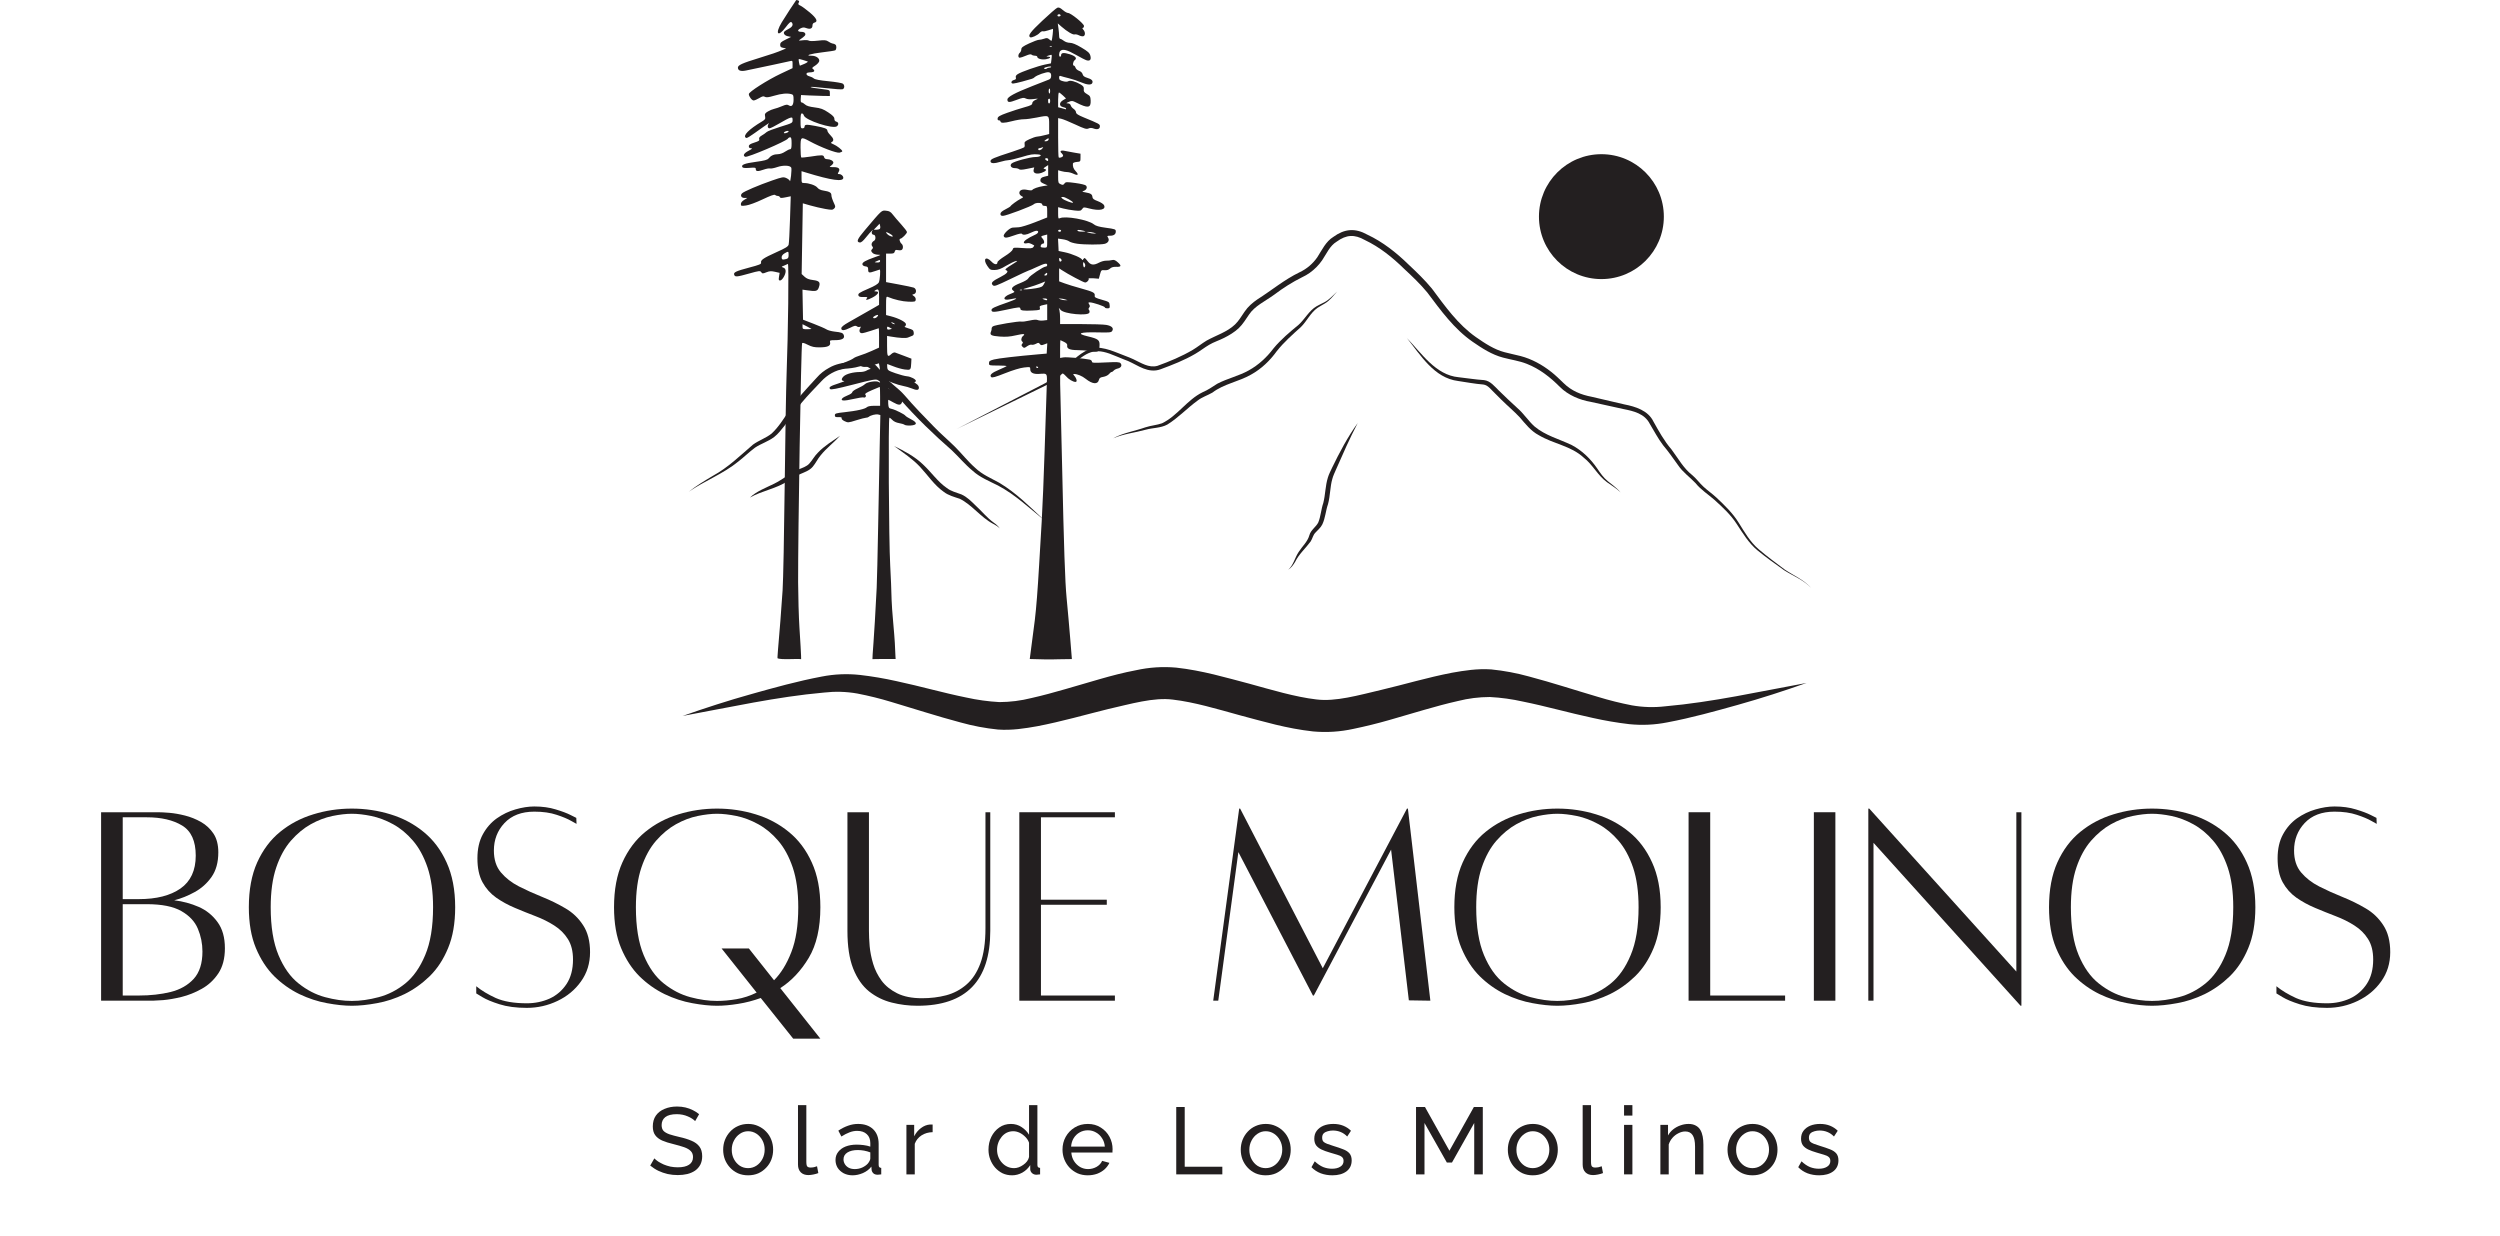 <svg xmlns="http://www.w3.org/2000/svg" xmlns:xlink="http://www.w3.org/1999/xlink" width="443" zoomAndPan="magnify" viewBox="0 0 332.25 164.25" height="219" preserveAspectRatio="xMidYMid meet" version="1.0"><defs><g/><clipPath id="7b75869405"><path d="M 204.527 20.492 L 221.125 20.492 L 221.125 37.09 L 204.527 37.09 Z M 204.527 20.492 " clip-rule="nonzero"/></clipPath><clipPath id="01a25ecc1a"><path d="M 212.828 20.492 C 208.242 20.492 204.527 24.207 204.527 28.793 C 204.527 33.375 208.242 37.09 212.828 37.09 C 217.41 37.09 221.125 33.375 221.125 28.793 C 221.125 24.207 217.41 20.492 212.828 20.492 Z M 212.828 20.492 " clip-rule="nonzero"/></clipPath><clipPath id="eae5aad587"><path d="M 0.527 0.492 L 17.125 0.492 L 17.125 17.09 L 0.527 17.09 Z M 0.527 0.492 " clip-rule="nonzero"/></clipPath><clipPath id="222a374556"><path d="M 8.828 0.492 C 4.242 0.492 0.527 4.207 0.527 8.793 C 0.527 13.375 4.242 17.09 8.828 17.09 C 13.41 17.09 17.125 13.375 17.125 8.793 C 17.125 4.207 13.41 0.492 8.828 0.492 Z M 8.828 0.492 " clip-rule="nonzero"/></clipPath><clipPath id="09a17e9c83"><rect x="0" width="18" y="0" height="18"/></clipPath><clipPath id="411c047822"><path d="M 97.379 0 L 149.641 0 L 149.641 88 L 97.379 88 Z M 97.379 0 " clip-rule="nonzero"/></clipPath><clipPath id="7f89d73af8"><path d="M 91.504 47 L 139 47 L 139 70 L 91.504 70 Z M 91.504 47 " clip-rule="nonzero"/></clipPath><clipPath id="811afc6acc"><path d="M 127 30.285 L 240.824 30.285 L 240.824 78.066 L 127 78.066 Z M 127 30.285 " clip-rule="nonzero"/></clipPath><clipPath id="73ff4cadc2"><path d="M 90 88 L 240.805 88 L 240.805 97.48 L 90 97.48 Z M 90 88 " clip-rule="nonzero"/></clipPath></defs><g clip-path="url(#7b75869405)"><g clip-path="url(#01a25ecc1a)"><g transform="matrix(1, 0, 0, 1, 204, 20)"><g clip-path="url(#09a17e9c83)"><g clip-path="url(#eae5aad587)"><g clip-path="url(#222a374556)"><path fill="#231f20" d="M 0.527 0.492 L 17.125 0.492 L 17.125 17.09 L 0.527 17.09 Z M 0.527 0.492 " fill-opacity="1" fill-rule="nonzero"/></g></g></g></g></g></g><g clip-path="url(#411c047822)"><path fill="#231f20" d="M 103.328 87.473 C 103.328 87.473 103.324 87.141 103.398 86.324 C 103.562 84.551 103.867 80.633 104.008 78.449 C 104.09 77.215 104.215 70.969 104.285 64.57 C 104.359 58.176 104.469 51.543 104.535 49.832 C 104.746 44.234 104.855 34.984 104.711 35.074 C 104.641 35.117 104.406 35.223 104.195 35.305 C 103.82 35.453 103.82 35.457 104.113 35.57 C 104.32 35.648 104.41 35.789 104.41 36.051 C 104.406 36.52 103.949 37.277 103.668 37.277 C 103.488 37.277 103.465 37.184 103.531 36.77 L 103.613 36.262 L 102.992 36.121 C 102.488 36.008 102.273 36.02 101.852 36.188 C 101.371 36.379 101.32 36.379 101.168 36.172 C 101.016 35.965 100.902 35.977 99.578 36.348 C 97.938 36.809 97.691 36.832 97.578 36.531 C 97.449 36.195 97.781 36.035 99.566 35.562 C 100.918 35.207 101.195 35.094 101.145 34.91 C 101.059 34.57 101.457 34.297 103.156 33.531 C 104.414 32.969 104.742 32.766 104.812 32.508 C 104.859 32.332 104.941 30.812 104.992 29.137 L 105.09 26.086 L 104.395 26.227 C 103.859 26.336 103.691 26.332 103.648 26.207 C 103.617 26.117 103.492 26.043 103.367 26.043 C 103.242 26.043 103.078 25.98 103.004 25.91 C 102.914 25.816 102.383 26.008 101.355 26.496 C 100.461 26.922 99.555 27.254 99.148 27.309 C 98.504 27.395 98.461 27.379 98.461 27.113 C 98.461 26.938 98.621 26.734 98.891 26.57 L 99.32 26.309 L 98.953 26.309 C 98.52 26.309 98.34 25.977 98.617 25.695 C 98.871 25.441 100.816 24.613 102.625 23.984 C 103.988 23.516 104.109 23.492 104.508 23.668 C 104.738 23.773 104.953 23.945 104.977 24.059 C 105.004 24.168 105.07 23.859 105.129 23.367 C 105.184 22.879 105.199 22.398 105.164 22.297 C 105.039 21.973 104.113 21.926 103.312 22.199 C 102.906 22.34 102.469 22.426 102.336 22.391 C 102.203 22.355 101.836 22.422 101.516 22.535 C 100.738 22.809 100.445 22.797 100.445 22.488 C 100.445 22.266 100.363 22.246 99.602 22.309 C 99.02 22.355 98.73 22.324 98.66 22.215 C 98.469 21.902 98.938 21.715 100.438 21.512 C 101.617 21.352 101.992 21.246 102.152 21.047 C 102.445 20.68 102.863 20.492 103.391 20.492 C 103.656 20.492 104.047 20.355 104.332 20.16 C 104.598 19.98 104.902 19.832 105.008 19.832 C 105.156 19.832 105.203 19.645 105.203 19.039 C 105.203 18.434 105.156 18.246 105.012 18.246 C 104.906 18.246 104.77 18.324 104.711 18.422 C 104.508 18.762 99.363 20.957 99.047 20.836 C 98.68 20.695 98.863 20.359 99.484 20.039 C 99.961 19.789 100.039 19.711 99.816 19.703 C 99.609 19.699 99.52 19.617 99.52 19.441 C 99.52 19.246 99.691 19.129 100.246 18.953 C 100.84 18.766 100.961 18.68 100.898 18.488 C 100.844 18.316 100.945 18.18 101.262 17.992 C 101.504 17.852 101.789 17.648 101.898 17.543 C 102.008 17.434 102.824 17.125 103.715 16.848 C 105.305 16.359 105.336 16.344 105.336 15.961 C 105.336 15.613 105.301 15.582 105.012 15.652 C 104.832 15.699 104.191 16.031 103.59 16.395 C 102.984 16.758 102.387 17.055 102.262 17.055 C 101.992 17.055 101.953 16.664 102.195 16.398 C 102.285 16.297 101.973 16.492 101.5 16.828 C 99.523 18.242 99.27 18.402 99.133 18.316 C 98.68 18.039 99.504 17.199 101.266 16.145 C 101.695 15.887 101.746 15.801 101.68 15.469 C 101.613 15.141 101.664 15.051 102.043 14.82 C 102.285 14.672 102.664 14.516 102.883 14.469 C 103.105 14.422 103.574 14.262 103.93 14.109 C 104.457 13.887 104.617 13.867 104.832 14 C 105.234 14.254 105.465 13.969 105.465 13.223 C 105.465 12.68 105.426 12.582 105.168 12.512 C 104.609 12.363 103.875 12.43 102.879 12.723 C 102.121 12.945 101.832 12.98 101.652 12.867 C 101.469 12.754 101.309 12.789 100.898 13.039 C 100.613 13.211 100.281 13.352 100.16 13.352 C 99.922 13.355 99.52 12.816 99.52 12.504 C 99.52 12.207 102.008 10.625 103.785 9.785 L 105.328 9.059 L 105.332 8.547 C 105.336 8.059 105.32 8.043 104.969 8.129 C 104.668 8.207 101.531 8.875 99.125 9.375 C 98.441 9.516 98.066 9.379 98.066 8.984 C 98.066 8.66 98.652 8.391 100.816 7.73 C 102.523 7.207 103.316 6.934 104.012 6.633 L 104.477 6.434 L 104.078 6.355 C 103.766 6.297 103.684 6.211 103.684 5.949 C 103.684 5.684 103.816 5.555 104.41 5.266 L 105.137 4.906 L 104.715 4.82 C 104.301 4.734 104.07 4.457 104.219 4.219 C 104.262 4.152 104.527 3.98 104.812 3.832 C 105.336 3.566 105.477 3.238 105.188 2.949 C 105.078 2.844 104.875 3.02 104.426 3.617 C 103.375 5.008 102.965 4.508 103.895 2.969 C 104.348 2.223 105.652 0.215 105.812 0.02 C 105.832 -0.004 105.945 0.008 106.062 0.055 C 106.219 0.113 106.242 0.191 106.145 0.363 C 106.043 0.547 106.086 0.625 106.371 0.746 C 106.562 0.832 107.125 1.242 107.613 1.652 C 108.539 2.43 108.746 2.875 108.242 3.008 C 108.07 3.051 107.977 3.188 107.977 3.395 C 107.977 3.797 107.66 3.926 107.148 3.73 C 106.836 3.613 106.676 3.625 106.371 3.781 C 105.91 4.02 105.992 4.234 106.535 4.234 C 106.777 4.234 106.961 4.316 107.012 4.453 C 107.094 4.664 106.957 4.816 106.309 5.262 C 106.098 5.406 106.156 5.418 106.695 5.352 C 107.047 5.309 107.402 5.328 107.488 5.398 C 107.586 5.473 108.055 5.477 108.691 5.406 C 109.59 5.305 109.785 5.32 110.082 5.516 C 110.27 5.641 110.5 5.758 110.598 5.773 C 111.012 5.836 111.148 5.965 111.148 6.27 C 111.148 6.449 111.086 6.637 111.008 6.684 C 110.934 6.734 110.145 6.855 109.262 6.957 C 107.711 7.141 106.871 7.406 107.855 7.406 C 108.449 7.406 108.93 7.738 108.879 8.113 C 108.855 8.27 108.613 8.539 108.344 8.715 C 107.895 9.004 107.871 9.047 108.078 9.199 C 108.324 9.379 108.219 9.578 107.867 9.602 C 107.266 9.637 107.184 9.668 107.184 9.848 C 107.184 9.957 107.348 10.082 107.547 10.133 C 107.746 10.18 108.02 10.309 108.148 10.422 C 108.309 10.562 108.938 10.684 110.113 10.797 C 111.062 10.891 111.922 11.035 112.023 11.121 C 112.273 11.328 112.254 11.758 111.988 11.859 C 111.871 11.906 110.883 11.84 109.793 11.715 C 108.707 11.59 107.789 11.516 107.75 11.555 C 107.684 11.621 108.031 11.688 109.43 11.859 C 110.273 11.965 110.289 11.973 110.289 12.363 L 110.289 12.758 L 109.43 12.75 C 108.957 12.746 108.098 12.715 107.516 12.684 L 106.457 12.629 L 106.418 13.121 C 106.391 13.453 106.43 13.617 106.539 13.617 C 106.629 13.617 106.832 13.738 106.988 13.883 C 107.18 14.066 107.578 14.188 108.266 14.273 C 109.098 14.379 109.398 14.492 110.074 14.938 C 110.684 15.344 110.887 15.555 110.887 15.789 C 110.887 15.988 110.98 16.125 111.148 16.168 C 111.453 16.246 111.496 16.559 111.23 16.777 C 110.727 17.199 106.992 15.977 106.828 15.336 C 106.789 15.191 106.676 15.074 106.574 15.074 C 106.434 15.074 106.391 15.309 106.391 16.062 C 106.391 16.969 106.414 17.055 106.656 17.055 C 106.801 17.055 106.922 16.969 106.922 16.863 C 106.922 16.531 107.148 16.512 108.336 16.734 C 109.625 16.973 109.961 17.109 109.961 17.379 C 109.961 17.48 110.137 17.742 110.355 17.961 C 110.797 18.402 110.859 18.699 110.543 18.879 C 110.371 18.973 110.41 19.027 110.758 19.172 C 111.23 19.367 111.941 19.926 111.941 20.098 C 111.941 20.156 111.773 20.242 111.57 20.289 C 111.176 20.375 109.09 19.578 107.609 18.777 C 106.426 18.137 106.391 18.16 106.391 19.625 C 106.391 20.312 106.438 20.898 106.492 20.93 C 106.547 20.957 107.094 20.906 107.715 20.812 C 109.277 20.57 109.445 20.578 109.523 20.887 C 109.57 21.062 109.707 21.152 109.918 21.152 C 110.344 21.152 110.754 21.379 110.754 21.613 C 110.754 21.715 110.621 21.891 110.461 22.004 C 110.176 22.203 110.188 22.211 110.793 22.211 C 111.488 22.211 111.711 22.445 111.434 22.887 C 111.305 23.094 111.316 23.137 111.52 23.137 C 111.801 23.137 112.074 23.379 112.074 23.629 C 112.074 24.188 110.531 23.977 107.152 22.941 L 106.523 22.75 L 106.523 23.539 C 106.523 24.293 106.535 24.324 106.863 24.324 C 107.512 24.324 108.383 24.625 108.625 24.93 C 108.781 25.133 109.07 25.273 109.445 25.328 C 110.211 25.445 110.488 25.602 110.488 25.91 C 110.488 26.152 110.625 26.559 110.926 27.203 C 111.035 27.441 111.02 27.551 110.852 27.723 C 110.656 27.914 110.531 27.918 109.668 27.766 C 109.137 27.672 108.254 27.469 107.699 27.309 L 106.695 27.02 L 106.539 36.418 L 106.918 36.77 C 107.191 37.027 107.5 37.148 108.035 37.215 C 108.906 37.324 109.059 37.512 108.828 38.184 C 108.645 38.711 108.453 38.758 107.215 38.574 L 106.648 38.492 L 106.684 40.488 L 106.723 42.488 L 108.109 43.023 C 108.871 43.316 109.645 43.652 109.828 43.77 C 110.008 43.891 110.496 44.023 110.906 44.07 C 111.867 44.172 112.047 44.246 112.152 44.582 C 112.281 44.988 111.883 45.207 111.012 45.207 C 110.289 45.207 110.262 45.219 110.32 45.527 C 110.406 45.973 110 46.156 108.918 46.164 C 108.223 46.168 107.898 46.098 107.344 45.816 C 106.84 45.562 106.637 45.512 106.598 45.633 C 106.465 46.078 106.051 70.887 106.07 77.391 C 106.078 79.281 106.156 81.988 106.246 83.406 C 106.531 87.77 106.465 87.605 106.465 87.605 C 106 87.512 103.715 87.723 103.328 87.473 Z M 107.836 43.703 C 107.805 43.676 107.527 43.527 107.219 43.371 L 106.656 43.086 L 106.656 43.422 C 106.656 43.73 106.703 43.754 107.273 43.754 C 107.613 43.754 107.863 43.73 107.836 43.703 Z M 104.508 34.418 C 104.742 34.355 104.805 34.242 104.805 33.891 C 104.805 33.375 104.781 33.367 104.266 33.672 C 104.02 33.816 103.879 34.008 103.879 34.199 C 103.879 34.512 104 34.555 104.508 34.418 Z M 104.598 17.637 C 104.711 17.59 104.805 17.508 104.805 17.449 C 104.805 17.316 104.297 17.441 104.199 17.598 C 104.117 17.734 104.297 17.75 104.598 17.637 Z M 106.938 8.473 C 107.27 8.32 107.43 8.191 107.312 8.16 C 107.207 8.133 106.914 8.039 106.664 7.957 C 106.414 7.875 106.188 7.832 106.156 7.863 C 106.098 7.918 106.254 8.727 106.32 8.727 C 106.344 8.727 106.621 8.613 106.938 8.473 Z M 115.949 87.598 C 115.922 87.207 116.152 85.359 116.512 78.117 C 116.551 77.281 116.641 73.594 116.707 69.926 C 116.777 66.254 116.867 61.43 116.914 59.207 L 117 55.16 L 116.711 55.086 C 116.414 55.008 115.684 55.191 115.453 55.402 C 115.383 55.465 115.223 55.516 115.094 55.516 C 114.969 55.516 114.379 55.672 113.789 55.855 C 112.754 56.184 112.695 56.188 112.25 55.977 C 111.984 55.852 111.816 55.688 111.855 55.59 C 111.902 55.473 111.777 55.426 111.438 55.438 C 111.035 55.449 110.953 55.406 110.953 55.188 C 110.953 54.949 111.09 54.906 112.281 54.777 C 113.879 54.602 114.977 54.352 115.219 54.109 C 115.328 54 115.699 53.93 116.184 53.93 L 116.965 53.93 L 116.965 52.676 C 116.965 51.984 116.945 51.418 116.922 51.418 C 116.898 51.418 116.422 51.617 115.867 51.859 C 115.137 52.176 114.898 52.34 115 52.441 C 115.188 52.629 115.012 52.914 114.77 52.82 C 114.668 52.781 114.055 52.875 113.402 53.027 C 112.156 53.316 111.652 53.289 111.938 52.945 C 112.023 52.84 112.359 52.656 112.68 52.531 C 113 52.41 113.266 52.227 113.266 52.121 C 113.266 52.02 113.59 51.789 113.988 51.613 C 114.387 51.438 114.824 51.184 114.957 51.047 C 115.258 50.75 116.531 50.562 116.789 50.777 C 116.887 50.859 116.965 50.867 116.965 50.797 C 116.965 50.727 116.828 50.598 116.656 50.508 C 116.391 50.363 115.945 50.445 113.414 51.102 C 111.188 51.676 110.441 51.82 110.324 51.707 C 110.09 51.473 110.336 51.305 111.43 50.957 C 111.969 50.789 112.305 50.645 112.184 50.637 C 111.801 50.621 111.773 50.363 112.109 50.027 C 112.449 49.688 113.398 49.438 114.344 49.438 C 114.629 49.438 114.992 49.355 115.152 49.254 C 115.594 48.977 116.422 48.863 116.648 49.051 C 116.91 49.27 116.98 49.156 116.887 48.684 L 116.809 48.285 L 116.016 48.531 C 115.039 48.836 114.613 48.84 114.297 48.555 C 114.07 48.348 113.977 48.363 112.801 48.762 C 111.523 49.199 111.281 49.203 111.281 48.789 C 111.281 48.617 111.547 48.453 112.238 48.184 C 112.766 47.98 113.297 47.73 113.418 47.625 C 113.539 47.52 113.926 47.352 114.277 47.246 C 114.629 47.145 115.348 46.867 115.871 46.629 L 116.824 46.199 L 116.828 44.91 C 116.832 44.203 116.812 43.621 116.789 43.621 C 116.766 43.621 116.309 43.77 115.777 43.953 C 115.242 44.133 114.695 44.281 114.559 44.281 C 114.242 44.281 114.129 43.98 114.316 43.637 C 114.434 43.41 114.426 43.375 114.258 43.441 C 114.145 43.484 113.969 43.449 113.867 43.363 C 113.723 43.242 113.535 43.285 113.016 43.547 C 112.203 43.957 111.809 43.984 111.809 43.633 C 111.809 43.449 112.109 43.207 112.82 42.805 C 114.012 42.133 115.184 41.465 116.141 40.914 L 116.828 40.516 L 116.832 39.492 C 116.832 38.441 116.754 38.309 116.305 38.598 C 116.145 38.703 116.168 38.727 116.414 38.73 C 116.949 38.734 116.688 39.168 115.918 39.559 C 115.199 39.922 114.953 39.945 115.219 39.625 C 115.332 39.488 115.238 39.457 114.766 39.473 C 114.352 39.488 114.148 39.434 114.098 39.301 C 113.988 39.023 114.152 38.906 115.457 38.344 C 116.25 38.008 116.688 37.738 116.797 37.527 C 116.941 37.246 117.043 35.824 116.914 35.824 C 116.887 35.824 116.613 35.914 116.305 36.023 C 115.5 36.305 115.379 36.281 115.379 35.832 C 115.379 35.508 115.32 35.438 115.016 35.402 C 114.805 35.379 114.637 35.27 114.613 35.137 C 114.562 34.875 115.031 34.609 116.301 34.164 C 117.113 33.879 117.137 33.859 116.676 33.852 C 116.41 33.844 116.098 33.746 115.984 33.633 C 115.734 33.387 115.727 33.281 115.93 33.078 C 116.043 32.965 116.043 32.883 115.926 32.738 C 115.738 32.516 115.855 32.16 116.172 31.992 C 116.438 31.848 116.383 31.199 116.105 31.199 C 115.863 31.199 115.77 30.863 115.949 30.656 C 116.078 30.516 116.066 30.512 115.895 30.641 C 115.777 30.727 115.422 31.129 115.102 31.531 C 114.695 32.043 114.441 32.25 114.258 32.227 C 113.77 32.156 113.918 31.797 114.93 30.602 C 117.246 27.859 117.152 27.945 117.758 28.004 C 118.191 28.043 118.371 28.148 118.656 28.523 C 118.852 28.781 119.355 29.367 119.773 29.828 C 120.191 30.285 120.535 30.742 120.535 30.84 C 120.535 31.047 119.855 31.727 119.648 31.727 C 119.457 31.727 119.582 32.199 119.82 32.398 C 120.07 32.605 120.055 33.133 119.797 33.23 C 119.68 33.277 119.453 33.277 119.285 33.234 C 119.055 33.18 118.965 33.227 118.91 33.434 C 118.855 33.656 118.734 33.707 118.301 33.707 L 117.758 33.707 L 117.758 37.492 L 119.445 37.805 C 120.371 37.977 121.262 38.164 121.426 38.223 C 121.824 38.363 121.844 38.988 121.453 39.09 C 121.184 39.16 121.184 39.16 121.461 39.355 C 121.629 39.473 121.723 39.66 121.699 39.836 C 121.66 40.098 121.59 40.117 120.73 40.094 C 119.941 40.07 118.852 39.82 117.988 39.461 C 117.777 39.371 117.758 39.477 117.758 40.617 L 117.758 41.871 L 118.387 42.031 C 119.438 42.301 120.402 42.805 120.402 43.086 C 120.402 43.223 120.328 43.363 120.238 43.395 C 120.145 43.426 120.367 43.535 120.73 43.641 C 121.297 43.801 121.398 43.879 121.434 44.188 C 121.465 44.445 121.406 44.57 121.238 44.625 C 121.105 44.668 120.863 44.766 120.703 44.844 C 120.43 44.977 119.578 44.934 118.387 44.73 L 117.891 44.645 L 117.891 45.984 C 117.891 47.402 117.953 47.52 118.457 47.051 C 118.617 46.902 118.836 46.809 118.945 46.844 C 119.055 46.879 119.594 47.078 120.137 47.289 L 121.129 47.668 L 121.102 48.246 C 121.059 49.176 121.023 49.211 120.234 49.105 C 119.855 49.055 119.191 48.871 118.758 48.695 C 118.328 48.523 117.953 48.379 117.926 48.379 C 117.898 48.379 117.891 48.57 117.914 48.805 C 117.953 49.207 118.012 49.25 119.004 49.602 C 119.582 49.805 120.273 49.988 120.543 50.008 C 121.051 50.051 121.723 50.402 121.723 50.629 C 121.723 50.699 121.648 50.762 121.559 50.762 C 121.469 50.766 121.559 50.867 121.758 50.992 C 121.98 51.129 122.121 51.332 122.121 51.516 C 122.121 51.879 121.836 51.906 121.121 51.605 C 120.844 51.492 120.348 51.348 120.016 51.289 C 119.684 51.23 119.098 51.059 118.715 50.906 L 118.023 50.629 L 118.023 51.152 C 118.023 51.621 118.062 51.688 118.387 51.758 C 119.016 51.898 119.105 51.945 119.168 52.188 C 119.203 52.324 119.496 52.516 119.883 52.652 C 120.547 52.891 120.746 53.137 120.266 53.137 C 120.102 53.137 119.949 53.266 119.871 53.469 C 119.715 53.883 119.434 53.883 118.703 53.469 C 118.387 53.285 118.102 53.137 118.066 53.137 C 118.035 53.137 118.027 53.391 118.047 53.695 C 118.086 54.195 118.129 54.262 118.484 54.336 C 118.957 54.434 120.215 55.059 120.336 55.254 C 120.383 55.328 120.719 55.539 121.082 55.727 C 121.949 56.164 121.926 56.492 121.02 56.551 C 120.668 56.57 120.309 56.531 120.219 56.457 C 120.129 56.383 119.797 56.281 119.477 56.23 C 119.129 56.172 118.781 56.012 118.609 55.828 C 118.453 55.656 118.27 55.516 118.203 55.516 C 118.035 55.516 118.125 71.984 118.309 75.145 C 118.387 76.527 118.473 78.609 118.496 79.77 C 118.52 80.934 118.879 84.445 118.922 85.43 C 119.016 87.625 119.031 87.578 119.031 87.578 C 118.188 87.559 115.949 87.598 115.949 87.598 Z M 118.523 43.688 C 118.504 43.672 118.352 43.586 118.188 43.504 C 117.93 43.367 117.891 43.383 117.891 43.598 C 117.891 43.797 117.961 43.836 118.227 43.785 C 118.41 43.75 118.547 43.707 118.523 43.688 Z M 118.816 42.961 C 118.707 42.891 118.559 42.832 118.484 42.832 C 118.414 42.832 118.441 42.891 118.551 42.961 C 118.66 43.031 118.809 43.09 118.883 43.09 C 118.953 43.09 118.926 43.031 118.816 42.961 Z M 116.543 42.141 C 116.809 41.875 116.719 41.77 116.371 41.926 C 116.188 42.012 116.039 42.129 116.039 42.188 C 116.039 42.355 116.359 42.324 116.543 42.141 Z M 116.965 34.695 C 116.965 34.543 116.906 34.523 116.734 34.613 C 116.605 34.676 116.414 34.762 116.305 34.805 C 116.195 34.844 116.301 34.883 116.535 34.887 C 116.84 34.895 116.965 34.84 116.965 34.695 Z M 118.617 31.328 C 118.516 31.164 117.758 30.762 117.758 30.871 C 117.758 30.992 118.066 31.277 118.289 31.363 C 118.598 31.484 118.707 31.473 118.617 31.328 Z M 116.91 30.434 C 116.984 30.383 117.016 30.199 116.973 30.031 L 116.898 29.727 L 116.512 30.133 L 116.121 30.535 L 116.445 30.535 C 116.621 30.535 116.832 30.488 116.91 30.434 Z M 136.855 87.582 C 136.855 87.582 137.426 83.285 137.527 82.414 C 137.734 80.652 137.898 78.57 138.105 75.012 C 138.184 73.703 138.336 71.148 138.441 69.328 C 138.551 67.512 138.727 63.199 138.836 59.746 C 138.945 56.293 139.066 52.621 139.102 51.586 C 139.18 49.453 139.281 49.629 138.027 49.695 C 137.309 49.73 136.922 49.52 136.922 49.09 C 136.922 48.754 136.918 48.75 136.098 48.84 C 135.594 48.895 134.613 49.191 133.578 49.602 C 132.281 50.117 131.852 50.234 131.73 50.113 C 131.469 49.852 131.789 49.547 132.77 49.137 C 133.273 48.922 133.727 48.711 133.777 48.664 C 133.828 48.617 133.324 48.578 132.656 48.578 C 131.461 48.578 131.438 48.574 131.438 48.262 C 131.438 47.996 131.539 47.922 132.098 47.773 C 132.703 47.621 135.102 47.34 137.98 47.09 L 139.105 46.992 L 139.145 46.309 L 139.184 45.621 L 138.77 45.777 C 138.418 45.91 138.332 45.902 138.195 45.719 C 138.055 45.523 138 45.52 137.668 45.695 C 137.465 45.801 137.207 45.855 137.098 45.812 C 136.988 45.77 136.723 45.863 136.504 46.016 C 136.145 46.273 136.09 46.281 135.898 46.09 C 135.734 45.926 135.723 45.844 135.852 45.688 C 135.961 45.559 135.965 45.469 135.871 45.41 C 135.668 45.285 135.703 44.867 135.934 44.68 C 136.332 44.348 136.105 44.316 135.039 44.559 C 134.207 44.75 133.691 44.789 132.848 44.727 C 131.707 44.637 131.504 44.52 131.711 44.051 C 131.766 43.926 131.801 43.754 131.789 43.672 C 131.773 43.59 131.844 43.457 131.941 43.379 C 132.152 43.203 135.422 42.652 135.75 42.738 C 135.875 42.77 136.352 42.711 136.809 42.605 C 137.352 42.48 137.73 42.457 137.91 42.535 C 138.059 42.602 138.402 42.629 138.676 42.594 L 139.172 42.535 L 139.172 40.43 L 138.742 40.52 C 138.164 40.645 138.129 40.676 138.203 40.965 C 138.262 41.188 138.168 41.219 137.23 41.266 C 135.996 41.332 135.602 41.273 135.602 41.027 C 135.602 40.781 135.441 40.793 133.656 41.18 C 132.082 41.52 131.77 41.523 131.77 41.203 C 131.77 40.973 132.137 40.801 133.949 40.172 C 135.277 39.707 135.441 39.5 134.262 39.773 C 133.234 40.012 133.23 39.465 134.258 39.07 C 134.879 38.828 134.906 38.801 134.668 38.633 C 134.258 38.344 134.547 38.031 135.602 37.617 C 136.195 37.383 136.598 37.141 136.684 36.965 C 136.828 36.656 138.664 35.426 138.977 35.426 C 139.082 35.426 139.172 35.336 139.172 35.23 C 139.172 34.926 138.855 34.988 137.773 35.492 C 137.23 35.746 136.746 35.957 136.695 35.957 C 136.645 35.957 135.602 36.441 134.379 37.035 C 132.332 38.023 132.133 38.094 131.938 37.898 C 131.641 37.602 131.863 37.367 132.984 36.801 C 133.828 36.375 134.098 36.055 133.719 35.918 C 133.488 35.832 133.664 35.672 134.609 35.09 C 135.215 34.719 135.309 34.625 135.008 34.695 C 134.789 34.742 134.199 35.027 133.699 35.328 C 133 35.75 132.652 35.875 132.188 35.883 C 131.625 35.891 131.562 35.855 131.203 35.324 C 130.582 34.406 131.035 33.984 131.781 34.781 C 132.168 35.195 132.562 35.227 132.562 34.844 C 132.562 34.738 133 34.379 133.539 34.043 C 134.113 33.688 134.547 33.32 134.59 33.156 C 134.66 32.887 134.715 32.879 135.906 32.965 C 136.941 33.035 137.184 33.016 137.32 32.848 C 137.414 32.734 137.465 32.633 137.438 32.613 C 136.918 32.316 136.738 32.262 136.473 32.328 C 136.301 32.371 136.125 32.352 136.082 32.281 C 135.957 32.082 136.551 31.652 137.617 31.172 C 138.027 30.988 138.105 30.668 137.746 30.668 C 137.613 30.668 137.273 30.789 136.988 30.934 C 136.434 31.219 135.93 31.273 135.805 31.07 C 135.758 30.992 135.359 31.074 134.82 31.27 C 133.766 31.648 133.508 31.668 133.398 31.387 C 133.297 31.121 134.168 30.281 134.578 30.25 C 134.742 30.238 135.113 30.215 135.402 30.203 C 135.695 30.188 136.66 29.891 137.551 29.539 L 139.172 28.902 L 139.172 28.133 C 139.172 27.402 139.156 27.363 138.84 27.363 C 138.633 27.363 138.508 27.289 138.508 27.168 C 138.508 26.91 137.641 26.895 137.387 27.148 C 137.141 27.395 133.703 28.688 133.293 28.688 C 133.047 28.688 132.957 28.617 132.957 28.426 C 132.957 28.242 133.16 28.059 133.605 27.832 C 133.965 27.652 134.277 27.457 134.301 27.402 C 134.363 27.258 135.191 26.652 135.656 26.41 C 136.043 26.211 136.043 26.207 135.758 26.055 C 135.598 25.969 135.469 25.785 135.469 25.645 C 135.469 25.254 135.895 25.094 136.551 25.242 C 136.875 25.312 137.145 25.316 137.188 25.25 C 137.293 25.078 137.961 24.84 138.641 24.73 L 139.238 24.637 L 138.73 24.418 C 138.328 24.242 138.234 24.137 138.27 23.898 C 138.301 23.676 138.438 23.566 138.809 23.477 L 139.301 23.352 L 139.301 21.938 L 138.945 22.172 C 138.652 22.367 138.629 22.414 138.82 22.453 C 139.188 22.523 139.004 22.766 138.438 22.965 C 137.746 23.203 137.254 23.016 137.371 22.555 L 137.449 22.246 L 136.512 22.438 C 135.832 22.578 135.535 22.59 135.43 22.484 C 135.348 22.406 135.094 22.344 134.863 22.344 C 134.391 22.344 134.16 22.008 134.441 21.73 C 134.711 21.465 136.93 20.859 137.605 20.867 C 138.266 20.871 138.605 20.578 137.996 20.527 C 137.25 20.465 137.012 20.5 135.719 20.887 C 134.98 21.105 134.223 21.285 134.031 21.285 C 133.84 21.285 133.395 21.375 133.035 21.484 C 132.113 21.766 131.637 21.746 131.637 21.426 C 131.637 21.141 131.996 20.988 134.543 20.164 C 135.379 19.895 136.098 19.617 136.145 19.547 C 136.188 19.477 136.199 19.285 136.168 19.121 C 136.121 18.875 136.223 18.773 136.805 18.504 C 137.184 18.324 137.648 18.168 137.84 18.156 C 138.027 18.145 138.461 18.062 138.809 17.969 L 139.434 17.805 L 139.434 16.652 C 139.434 15.266 139.465 15.285 137.781 15.621 C 137.129 15.754 136.355 15.855 136.062 15.848 C 135.773 15.84 135.051 15.961 134.457 16.113 C 133.434 16.379 132.957 16.379 132.957 16.117 C 132.957 16.051 132.863 15.996 132.75 15.996 C 132.613 15.996 132.559 15.902 132.586 15.719 C 132.621 15.496 132.883 15.344 133.863 14.992 C 134.543 14.746 135.57 14.418 136.145 14.258 C 136.98 14.031 137.188 13.922 137.188 13.723 C 137.188 13.57 137.352 13.398 137.617 13.277 C 138.047 13.082 138.047 13.082 137.34 13.168 C 136.875 13.223 136.523 13.195 136.324 13.09 C 136.066 12.949 135.879 12.98 135.09 13.281 C 134.121 13.652 133.883 13.641 133.883 13.223 C 133.883 12.883 134.875 12.348 137.188 11.441 C 138.242 11.031 139.238 10.641 139.402 10.574 C 139.613 10.488 139.699 10.344 139.699 10.066 C 139.699 9.781 139.625 9.664 139.402 9.605 C 139.098 9.523 137.797 9.977 137.484 10.273 C 137.301 10.445 137.289 10.449 135.867 10.836 C 135.324 10.984 134.773 11.105 134.645 11.105 C 134.289 11.105 134.367 10.727 134.746 10.633 C 134.996 10.57 135.062 10.484 135.004 10.305 C 134.953 10.141 135.031 9.996 135.254 9.852 C 135.711 9.551 137.91 8.781 138.871 8.582 L 139.672 8.418 L 139.742 7.879 C 139.781 7.586 139.793 7.324 139.766 7.297 C 139.738 7.27 139.547 7.309 139.344 7.383 C 139.012 7.504 139.004 7.52 139.27 7.527 C 139.785 7.547 139.594 7.781 138.988 7.875 C 138.41 7.961 137.848 7.793 137.848 7.535 C 137.848 7.465 137.711 7.406 137.543 7.406 C 137.379 7.406 137.18 7.344 137.105 7.27 C 137.008 7.176 136.773 7.215 136.34 7.402 C 135.996 7.551 135.629 7.672 135.523 7.672 C 135.277 7.672 135.285 7.219 135.535 7.008 C 135.645 6.918 135.734 6.715 135.734 6.551 C 135.734 6.316 135.934 6.164 136.766 5.773 C 137.332 5.508 137.918 5.293 138.066 5.293 C 138.215 5.293 138.527 5.227 138.762 5.145 C 139.113 5.02 139.223 5.035 139.441 5.23 C 139.586 5.359 139.723 5.441 139.754 5.41 C 139.836 5.328 140 3.836 139.93 3.836 C 139.895 3.836 139.617 3.926 139.316 4.031 C 139.016 4.137 138.691 4.195 138.598 4.156 C 138.504 4.121 138.312 4.219 138.172 4.371 C 137.883 4.695 137.086 5.059 136.91 4.953 C 136.57 4.742 136.918 4.266 138.52 2.758 C 139.473 1.863 140.371 1.082 140.52 1.027 C 140.715 0.953 140.902 1.031 141.238 1.324 C 141.488 1.543 141.801 1.723 141.938 1.723 C 142.312 1.723 144.062 3.145 144.062 3.449 C 144.062 3.59 143.992 3.707 143.906 3.707 C 143.816 3.707 143.844 3.801 143.973 3.945 C 144.25 4.254 144.258 4.711 143.988 4.812 C 143.871 4.855 143.609 4.805 143.398 4.695 C 143.191 4.59 142.934 4.535 142.824 4.574 C 142.605 4.66 141.812 4.191 141.074 3.543 L 140.578 3.109 L 140.668 3.758 C 140.715 4.113 140.758 4.574 140.758 4.781 C 140.758 4.988 140.82 5.16 140.902 5.16 C 140.98 5.16 141.195 5.277 141.383 5.422 C 141.57 5.574 141.922 5.691 142.195 5.691 C 142.523 5.695 143.004 5.895 143.727 6.324 C 144.582 6.832 144.805 7.031 144.902 7.383 C 145.051 7.902 144.879 8.137 144.434 8.023 C 144.266 7.98 143.605 7.645 142.969 7.277 C 141.816 6.617 141.219 6.469 140.914 6.773 C 140.723 6.965 140.703 7.539 140.887 7.539 C 140.961 7.539 141.02 7.445 141.02 7.336 C 141.02 7.004 141.383 6.965 142.16 7.207 C 142.941 7.453 143.184 7.742 142.828 8 C 142.594 8.172 142.52 8.727 142.73 8.727 C 142.797 8.727 142.895 8.852 142.941 9.004 C 142.988 9.156 143.203 9.34 143.414 9.414 C 143.648 9.496 143.828 9.672 143.879 9.863 C 143.934 10.09 144.105 10.223 144.473 10.336 C 145.074 10.516 145.289 10.723 145.172 11.023 C 145.055 11.328 144.484 11.293 143.648 10.93 C 143.258 10.758 142.547 10.523 142.066 10.402 C 141.586 10.285 141.094 10.152 140.977 10.105 C 140.809 10.043 140.758 10.098 140.758 10.34 C 140.758 10.594 140.855 10.684 141.262 10.789 C 141.598 10.879 141.836 10.883 141.977 10.793 C 142.227 10.633 142.988 10.84 143.641 11.238 C 143.988 11.457 144.07 11.582 144.035 11.871 C 144.004 12.164 144.082 12.281 144.457 12.5 C 144.867 12.734 144.922 12.836 144.949 13.359 C 144.996 14.363 144.582 14.422 143.027 13.629 C 142.527 13.375 142.441 13.367 142.047 13.539 C 141.664 13.707 141.652 13.73 141.926 13.738 C 142.117 13.746 142.262 13.852 142.301 14.008 C 142.34 14.152 142.512 14.359 142.688 14.473 C 142.859 14.59 143.004 14.793 143.004 14.93 C 143.004 15.117 143.262 15.285 144.027 15.602 C 146.098 16.453 146.176 16.496 146.176 16.785 C 146.176 17.145 145.84 17.266 145.352 17.082 C 145.078 16.98 144.875 16.977 144.656 17.078 C 144.398 17.195 144.117 17.113 142.887 16.539 C 142.082 16.164 141.246 15.824 141.023 15.781 L 140.625 15.699 L 140.625 18.273 C 140.625 19.688 140.656 20.875 140.699 20.918 C 140.824 21.043 141.285 20.867 141.285 20.691 C 141.285 20.598 141.195 20.449 141.09 20.359 C 140.789 20.109 140.996 19.934 141.465 20.043 C 141.691 20.094 142.266 20.203 142.738 20.281 L 143.598 20.426 L 143.598 20.953 C 143.598 21.469 143.586 21.484 143.102 21.523 C 142.828 21.547 142.602 21.637 142.59 21.723 C 142.551 22.141 142.66 22.438 142.973 22.77 C 143.406 23.23 143.266 23.379 142.668 23.094 C 142.41 22.969 142.039 22.871 141.84 22.871 C 141.645 22.871 141.289 22.816 141.055 22.746 L 140.625 22.625 L 140.625 23.477 C 140.625 24.262 140.652 24.344 140.957 24.48 C 141.234 24.609 141.316 24.594 141.465 24.395 C 141.629 24.168 141.727 24.164 142.914 24.32 C 143.637 24.418 144.254 24.566 144.336 24.668 C 144.539 24.91 144.398 25.23 144.031 25.367 C 143.762 25.465 143.789 25.488 144.262 25.57 C 144.953 25.688 145.156 25.82 145.184 26.18 C 145.199 26.406 145.363 26.535 145.887 26.73 C 146.266 26.871 146.637 27.105 146.715 27.25 C 147.047 27.871 146.148 28.074 144.73 27.699 C 144.039 27.516 144.004 27.52 143.82 27.781 C 143.648 28.027 143.539 28.047 142.809 27.973 C 142.363 27.93 141.688 27.809 141.309 27.711 L 140.625 27.535 L 140.625 28.324 C 140.625 29.027 140.648 29.098 140.855 29 C 141.566 28.656 144.637 29.207 145.371 29.812 C 145.613 30.016 146.055 30.145 146.895 30.258 C 148.234 30.441 148.289 30.465 148.289 30.781 C 148.289 31.133 148.02 31.328 147.535 31.328 C 147.133 31.328 147.109 31.348 147.266 31.594 C 147.473 31.926 147.281 32.277 146.824 32.402 C 146.348 32.535 144.109 32.531 143.156 32.391 C 142.691 32.324 142.219 32.184 142.098 32.082 C 141.977 31.977 141.594 31.848 141.246 31.801 L 140.609 31.707 L 140.652 32.531 L 140.691 33.355 L 141.484 33.52 C 142.461 33.719 143.797 34.297 143.797 34.52 C 143.797 34.613 143.875 34.578 143.973 34.441 C 144.141 34.215 144.172 34.23 144.52 34.68 C 144.949 35.246 145.332 35.297 146.078 34.898 C 146.348 34.754 146.766 34.637 147 34.645 C 147.238 34.652 147.586 34.617 147.777 34.566 C 148.055 34.496 148.219 34.562 148.57 34.875 C 149.086 35.336 149.016 35.492 148.301 35.461 C 147.965 35.449 147.703 35.527 147.523 35.695 C 147.344 35.859 147.102 35.934 146.801 35.91 C 146.367 35.875 146.344 35.898 146.191 36.461 L 146.035 37.043 L 145.32 36.984 C 144.926 36.953 144.633 36.977 144.672 37.043 C 144.773 37.207 144.465 37.543 144.211 37.543 C 144.008 37.543 141.906 36.426 141.121 35.902 L 140.758 35.66 L 140.758 37.391 L 141.449 37.648 C 141.832 37.793 142.828 38.098 143.66 38.328 C 145.32 38.789 145.543 38.906 145.488 39.297 C 145.453 39.516 145.605 39.602 146.441 39.836 C 147.395 40.109 147.434 40.137 147.473 40.547 C 147.508 40.934 147.477 40.977 147.176 40.977 C 146.988 40.977 146.836 40.922 146.836 40.852 C 146.836 40.715 145.25 40.184 144.84 40.184 C 144.625 40.184 144.609 40.223 144.746 40.438 C 144.867 40.633 144.867 40.734 144.75 40.879 C 144.645 41.004 144.641 41.105 144.73 41.195 C 144.801 41.27 144.824 41.43 144.777 41.551 C 144.598 42.02 141.434 41.727 140.969 41.199 L 140.715 40.91 L 140.801 41.242 C 140.848 41.426 140.887 41.91 140.887 42.32 L 140.887 43.07 L 143.633 43.07 C 145.141 43.07 146.664 43.117 147.02 43.18 C 147.75 43.305 148.051 43.609 147.809 43.984 C 147.68 44.188 147.465 44.211 145.973 44.176 C 143.48 44.113 142.945 44.324 144.605 44.711 C 145.961 45.031 146.172 45.199 146.129 45.934 C 146.078 46.77 145.98 46.832 144.973 46.668 C 144.508 46.594 143.707 46.531 143.195 46.531 C 142.18 46.527 141.754 46.34 141.832 45.93 C 141.867 45.746 141.75 45.609 141.422 45.441 C 141.172 45.312 140.949 45.207 140.926 45.207 C 140.906 45.207 140.887 45.738 140.887 46.391 L 140.887 47.57 L 141.344 47.496 C 141.742 47.43 144.012 47.625 144.82 47.793 C 144.984 47.828 145.117 47.945 145.117 48.059 C 145.117 48.234 145.355 48.246 146.938 48.168 C 148.477 48.094 148.781 48.109 148.922 48.277 C 149.16 48.562 148.992 48.879 148.551 48.977 C 148.344 49.02 148.105 49.145 148.02 49.246 C 147.934 49.352 147.805 49.438 147.734 49.438 C 147.664 49.438 147.504 49.562 147.379 49.719 C 147.25 49.875 146.922 50.035 146.637 50.082 C 146.234 50.148 146.105 50.238 146.047 50.484 C 145.895 51.125 145.195 51.07 144.285 50.344 C 143.816 49.969 143.18 49.703 142.754 49.703 C 142.598 49.703 142.602 49.742 142.77 49.934 C 143.098 50.309 143.191 50.758 142.941 50.758 C 142.594 50.758 142 50.402 141.641 49.969 C 141.453 49.75 141.199 49.57 141.074 49.57 C 140.863 49.57 140.855 49.797 140.938 52.773 C 140.984 54.539 141.086 58.688 141.156 61.992 C 141.391 72.734 141.547 77.352 141.75 79.441 C 142.105 83.117 142.453 87.59 142.453 87.59 C 138.988 87.621 140.609 87.688 136.855 87.582 Z M 137.98 48.852 C 137.98 48.816 137.922 48.754 137.848 48.711 C 137.777 48.664 137.715 48.691 137.715 48.77 C 137.715 48.844 137.777 48.91 137.848 48.91 C 137.922 48.91 137.98 48.883 137.98 48.852 Z M 139.172 39.789 C 139.172 39.715 139.008 39.66 138.809 39.664 C 138.484 39.676 138.473 39.688 138.707 39.789 C 139.07 39.945 139.172 39.945 139.172 39.789 Z M 141.551 39.789 C 141.367 39.73 141.102 39.68 140.953 39.68 L 140.691 39.676 L 140.953 39.789 C 141.102 39.852 141.367 39.898 141.551 39.898 L 141.879 39.895 Z M 135.832 38.52 C 135.785 38.477 135.672 38.469 135.578 38.508 C 135.473 38.551 135.504 38.582 135.656 38.59 C 135.797 38.594 135.875 38.562 135.832 38.52 Z M 137.676 38.309 C 138.402 38.176 138.559 38.098 138.723 37.781 L 138.914 37.406 L 138.215 37.688 C 137.832 37.84 137.223 38.051 136.855 38.152 C 136.492 38.254 136.137 38.359 136.062 38.391 C 135.773 38.512 136.879 38.457 137.676 38.309 Z M 139.172 36.402 C 139.172 36.227 139.133 36.219 138.973 36.352 C 138.863 36.441 138.773 36.539 138.773 36.566 C 138.773 36.594 138.863 36.617 138.973 36.617 C 139.082 36.617 139.172 36.52 139.172 36.402 Z M 144.148 35.004 C 144.016 34.793 143.988 34.789 143.949 34.969 C 143.926 35.082 143.945 35.277 143.992 35.398 C 144.059 35.578 144.094 35.586 144.188 35.434 C 144.254 35.328 144.238 35.152 144.148 35.004 Z M 141.078 34.648 C 141.117 34.586 141.062 34.457 140.953 34.367 C 140.789 34.234 140.758 34.254 140.758 34.484 C 140.758 34.77 140.945 34.863 141.078 34.648 Z M 139.172 32.043 L 139.172 31.168 L 138.809 31.262 C 138.32 31.383 138.297 31.422 138.555 31.703 C 138.82 31.996 138.84 32.387 138.59 32.387 C 138.391 32.387 138.215 32.707 138.344 32.836 C 138.387 32.879 138.59 32.914 138.797 32.914 C 139.168 32.914 139.172 32.914 139.172 32.043 Z M 145.383 30.934 C 145.199 30.875 144.902 30.828 144.723 30.828 L 144.391 30.828 L 144.723 30.934 C 144.902 30.992 145.199 31.039 145.383 31.039 L 145.711 31.039 Z M 141.02 30.668 C 141.02 30.598 140.93 30.535 140.824 30.535 C 140.715 30.535 140.625 30.598 140.625 30.668 C 140.625 30.742 140.715 30.801 140.824 30.801 C 140.93 30.801 141.02 30.742 141.02 30.668 Z M 143.996 30.668 C 143.406 30.52 143.109 30.52 143.203 30.668 C 143.246 30.742 143.531 30.793 143.836 30.785 C 144.359 30.77 144.371 30.766 143.996 30.668 Z M 142.605 26.918 C 142.605 26.77 141.551 26.176 141.281 26.176 C 141.004 26.176 140.988 26.199 141.156 26.367 C 141.406 26.617 142.605 27.074 142.605 26.918 Z M 139.301 21.219 C 139.301 21.109 139.215 21.02 139.105 21.02 C 138.762 21.02 138.871 21.281 139.27 21.406 C 139.289 21.41 139.301 21.328 139.301 21.219 Z M 138.527 19.738 C 138.688 19.543 138.68 19.527 138.465 19.609 C 138.332 19.656 138.168 19.699 138.102 19.699 C 138.035 19.699 137.98 19.758 137.98 19.832 C 137.98 20.043 138.328 19.984 138.527 19.738 Z M 139.352 18.574 C 139.445 18.328 139.312 18.328 138.98 18.578 C 138.727 18.77 138.727 18.773 139 18.773 C 139.148 18.773 139.309 18.684 139.352 18.574 Z M 141.68 14.43 C 141.68 14.363 141.504 14.277 141.285 14.234 C 140.742 14.125 140.738 13.633 141.281 13.312 L 141.672 13.082 L 141.262 12.688 C 141.035 12.473 140.797 12.297 140.738 12.297 C 140.676 12.297 140.625 12.738 140.625 13.273 L 140.625 14.254 L 141.121 14.383 C 141.391 14.457 141.629 14.523 141.648 14.531 C 141.668 14.539 141.68 14.492 141.68 14.43 Z M 139.566 13.41 C 139.566 13.223 139.504 13.09 139.426 13.113 C 139.348 13.141 139.289 13.207 139.293 13.258 C 139.297 13.312 139.301 13.441 139.301 13.551 C 139.301 13.66 139.363 13.75 139.434 13.75 C 139.508 13.75 139.566 13.598 139.566 13.41 Z M 139.566 12.098 C 139.566 11.918 139.523 11.77 139.469 11.77 C 139.414 11.77 139.367 11.918 139.367 12.098 C 139.367 12.281 139.414 12.43 139.469 12.43 C 139.523 12.43 139.566 12.281 139.566 12.098 Z M 139.461 8.992 C 139.594 8.992 139.699 8.938 139.699 8.875 C 139.699 8.809 139.461 8.816 139.16 8.895 C 138.793 8.984 138.676 9.066 138.797 9.137 C 138.891 9.195 139.027 9.188 139.098 9.117 C 139.168 9.051 139.332 8.992 139.461 8.992 Z M 139.797 6.137 C 139.75 6.094 139.637 6.09 139.543 6.125 C 139.438 6.168 139.469 6.199 139.621 6.207 C 139.762 6.211 139.84 6.18 139.797 6.137 Z M 140.91 1.953 C 140.758 1.805 140.453 1.949 140.559 2.121 C 140.602 2.188 140.723 2.203 140.836 2.164 C 140.969 2.109 140.992 2.039 140.91 1.953 Z M 140.91 1.953 " fill-opacity="1" fill-rule="nonzero"/></g><g clip-path="url(#7f89d73af8)"><path fill="#231f20" d="M 91.531 65.359 C 92.535 64.551 93.652 63.891 94.754 63.23 C 96.762 62.133 98.348 60.57 100.066 59.094 C 100.836 58.531 101.824 58.203 102.535 57.629 C 103.453 56.789 104.133 55.684 104.82 54.652 C 105.883 53.012 107.266 51.59 108.566 50.168 C 108.996 49.668 109.574 49.211 110.168 48.895 C 111.035 48.375 112.09 48.18 113.078 48.129 C 113.723 48.047 114.387 47.711 115.098 47.859 C 116.199 48 116.922 49.148 117.445 49.883 C 118.215 50.883 119.359 51.539 120.211 52.527 C 121.469 53.992 122.797 55.363 124.148 56.742 C 125.027 57.656 126.008 58.473 126.938 59.398 C 127.855 60.316 128.629 61.324 129.598 62.172 C 130.539 63.078 131.691 63.543 132.824 64.172 C 135.062 65.512 136.887 67.359 138.77 69.125 C 136.777 67.504 134.883 65.715 132.629 64.523 C 131.492 63.949 130.223 63.445 129.262 62.562 C 128.262 61.742 127.426 60.723 126.5 59.848 C 124.094 57.75 121.734 55.469 119.617 53.047 C 118.777 52.094 117.617 51.43 116.805 50.379 C 116.391 49.84 116.074 49.293 115.648 48.977 C 115.215 48.641 114.719 48.559 114.168 48.711 C 113.594 48.891 112.812 48.973 112.215 49.012 C 111.039 49.184 109.934 49.82 109.133 50.695 C 108.246 51.633 107.348 52.547 106.535 53.523 C 105.691 54.496 105.047 55.602 104.242 56.605 C 103.812 57.125 103.434 57.656 102.887 58.078 C 102.07 58.695 101.156 58.945 100.344 59.492 C 99.59 60.051 98.887 60.742 98.133 61.328 C 96.102 62.992 93.645 63.891 91.531 65.359 Z M 91.531 65.359 " fill-opacity="1" fill-rule="nonzero"/></g><g clip-path="url(#811afc6acc)"><path fill="#231f20" d="M 127.137 57.016 C 129.855 55.598 136.34 52.258 138.938 50.906 C 140.203 50.199 141.215 49.105 142.32 48.117 C 143.426 47.145 144.77 45.965 146.363 46.254 C 147.137 46.367 147.844 46.633 148.535 46.902 C 149.188 47.18 149.977 47.438 150.605 47.734 C 151.656 48.223 152.656 48.926 153.812 48.625 C 155.434 48.039 157.059 47.363 158.523 46.496 C 159.137 46.129 159.703 45.664 160.363 45.262 C 161.617 44.566 163.094 44.125 164.133 43.125 C 164.625 42.66 164.98 42.035 165.414 41.41 C 165.852 40.754 166.473 40.223 167.094 39.797 C 169.004 38.586 170.68 37.168 172.723 36.18 C 173.672 35.734 174.488 35.039 175.078 34.176 C 175.684 33.234 176.203 32.09 177.207 31.48 C 178.688 30.406 180.09 30.273 181.727 31.188 C 183.77 32.145 185.578 33.578 187.18 35.141 C 188.258 36.152 189.34 37.188 190.301 38.355 C 192.035 40.68 193.758 43.129 196.164 44.809 C 197.355 45.637 198.582 46.449 199.945 46.805 C 200.633 46.996 201.359 47.125 202.094 47.32 C 203.562 47.707 204.945 48.465 206.137 49.406 C 206.723 49.859 207.273 50.406 207.797 50.91 C 208.848 51.949 210.117 52.465 211.562 52.738 C 211.562 52.738 215.879 53.746 215.879 53.746 C 217.344 54.031 219.035 54.547 219.746 56.031 C 220.473 57.328 221.164 58.594 222.133 59.719 C 223.035 60.926 223.723 62.215 224.871 63.121 C 225.438 63.582 225.879 64.223 226.418 64.707 C 226.949 65.195 227.562 65.617 228.117 66.133 C 229.191 67.145 230.281 68.191 231.074 69.473 C 231.859 70.727 232.59 72.016 233.703 72.973 C 234.816 73.93 236.016 74.809 237.188 75.691 C 238.402 76.508 239.832 77.086 240.789 78.242 C 239.793 77.109 238.367 76.582 237.121 75.793 C 235.914 74.93 234.707 74.082 233.562 73.137 C 232.398 72.176 231.617 70.863 230.812 69.641 C 230.023 68.414 228.938 67.414 227.848 66.43 C 227.039 65.719 226.035 65.082 225.344 64.215 C 224.59 63.414 223.637 62.758 223.016 61.824 C 222.355 60.902 221.742 60.02 221.023 59.168 C 220.348 58.277 219.82 57.266 219.254 56.324 C 218.562 54.969 217.137 54.637 215.734 54.359 C 215.734 54.359 211.406 53.406 211.406 53.406 C 209.938 53.16 208.395 52.504 207.316 51.43 C 206.039 50.141 204.613 49.02 202.914 48.355 C 201.895 47.949 200.832 47.816 199.746 47.523 C 198.262 47.133 196.965 46.285 195.723 45.43 C 193.23 43.703 191.473 41.246 189.68 38.863 C 188.762 37.746 187.699 36.742 186.621 35.738 C 185.055 34.203 183.363 32.84 181.383 31.898 C 180.016 31.129 178.945 31.168 177.641 32.117 C 176.73 32.664 176.301 33.719 175.707 34.598 C 175.258 35.246 174.703 35.805 174.062 36.262 C 173.758 36.48 173.387 36.688 173.055 36.844 C 171.75 37.492 170.527 38.27 169.355 39.156 C 168.121 40.055 166.762 40.652 165.992 41.812 C 165.582 42.395 165.199 43.07 164.613 43.629 C 164.02 44.172 163.371 44.559 162.688 44.902 C 162.035 45.238 161.32 45.453 160.699 45.824 C 160.09 46.18 159.504 46.648 158.844 47.031 C 157.375 47.891 155.812 48.492 154.246 49.074 C 154.246 49.074 153.953 49.164 153.953 49.164 C 153.852 49.188 153.75 49.203 153.652 49.223 C 152.047 49.426 150.801 48.227 149.383 47.773 C 149.383 47.773 148.355 47.352 148.355 47.352 C 145.715 46.215 144.801 46.484 142.582 48.414 C 141.473 49.367 140.426 50.461 139.086 51.176 C 136.414 52.484 129.859 55.699 127.137 57.016 Z M 127.137 57.016 " fill-opacity="1" fill-rule="nonzero"/></g><path fill="#231f20" d="M 177.711 38.742 C 177.199 39.297 176.75 39.938 176.07 40.332 C 175.742 40.535 175.402 40.707 175.098 40.914 C 174.152 41.578 173.715 42.645 172.883 43.469 C 171.754 44.484 170.633 45.473 169.691 46.66 C 168.781 47.926 167.641 49.023 166.273 49.781 C 164.609 50.738 162.656 51.012 161.137 52.172 C 160.457 52.566 159.777 52.758 159.164 53.234 C 157.777 54.234 156.605 55.523 155.133 56.426 C 154.266 56.895 153.203 56.852 152.328 57.094 C 150.848 57.504 149.332 57.652 147.93 58.258 C 148.594 57.883 149.328 57.645 150.059 57.434 C 150.789 57.223 151.523 57.039 152.234 56.789 C 152.984 56.543 153.758 56.496 154.434 56.254 C 156.484 55.273 157.766 53.133 159.824 52.129 C 160.574 51.809 161.078 51.441 161.773 51 C 163.152 50.277 164.633 49.973 165.957 49.227 C 167.262 48.508 168.359 47.484 169.25 46.301 C 170.219 45.125 171.43 44.113 172.586 43.164 C 173.402 42.43 173.965 41.293 174.965 40.707 C 175.301 40.508 175.652 40.359 175.98 40.184 C 176.652 39.848 177.148 39.25 177.711 38.742 Z M 177.711 38.742 " fill-opacity="1" fill-rule="nonzero"/><path fill="#231f20" d="M 186.953 44.906 C 188.934 46.945 190.797 49.852 193.848 50.133 C 195.035 50.262 196.047 50.441 197.23 50.516 C 198.062 50.609 198.641 51.359 199.188 51.895 C 199.984 52.688 200.809 53.445 201.637 54.211 C 202.484 54.934 203.113 55.938 203.938 56.676 C 205.371 57.883 207.207 58.344 208.891 59.152 C 210.273 59.883 211.395 60.992 212.258 62.246 C 212.68 62.871 213.094 63.48 213.68 63.949 C 214.246 64.426 214.898 64.848 215.367 65.445 C 214.844 64.898 214.18 64.539 213.57 64.086 C 212.336 63.191 211.676 61.754 210.48 60.824 C 208.781 59.242 206.492 59.02 204.492 57.828 C 203.465 57.289 202.711 56.32 201.973 55.461 C 201.215 54.648 200.34 53.926 199.547 53.137 C 199.016 52.629 198.473 52.051 197.961 51.547 C 197.695 51.301 197.465 51.152 197.129 51.102 C 196.055 51.02 194.852 50.793 193.797 50.637 C 190.586 50.246 188.801 47.191 186.957 44.906 Z M 186.953 44.906 " fill-opacity="1" fill-rule="nonzero"/><path fill="#231f20" d="M 180.449 56.203 C 179.395 58.211 178.469 60.324 177.555 62.402 C 177.398 62.77 177.164 63.254 177.07 63.637 C 176.762 64.672 176.797 65.895 176.492 67 C 176.184 67.875 176.145 68.824 175.738 69.691 C 175.52 70.145 175.117 70.445 174.812 70.793 C 174.492 71.125 174.445 71.547 174.188 71.957 C 173.496 72.898 172.641 73.617 172.117 74.684 C 171.883 75.074 171.605 75.473 171.207 75.715 C 171.906 75.094 172.066 74.152 172.59 73.359 C 173.086 72.582 173.77 72.016 174.023 71.113 C 174.203 70.438 174.914 70.02 175.199 69.434 C 175.531 68.625 175.574 67.691 175.867 66.836 C 176.152 65.73 176.121 64.617 176.477 63.461 C 176.594 63.055 176.855 62.547 177.035 62.16 C 178.031 60.102 179.113 58.062 180.453 56.203 Z M 180.449 56.203 " fill-opacity="1" fill-rule="nonzero"/><path fill="#231f20" d="M 111.645 57.914 C 110.809 58.828 109.809 59.582 109.066 60.512 C 108.652 61 108.434 61.527 108.008 62.035 C 107.57 62.551 106.887 62.766 106.316 63.02 C 105.805 63.246 105.273 63.59 104.75 63.898 C 103.203 64.949 101.258 65.211 99.664 66.129 C 100.105 65.691 100.656 65.371 101.207 65.086 C 101.762 64.805 102.328 64.559 102.871 64.293 C 103.941 63.762 104.879 62.988 106.055 62.418 C 106.652 62.172 107.199 62.004 107.551 61.617 C 107.941 61.195 108.254 60.59 108.684 60.176 C 109.562 59.242 110.637 58.621 111.645 57.914 Z M 111.645 57.914 " fill-opacity="1" fill-rule="nonzero"/><path fill="#231f20" d="M 118.832 59.281 C 120.18 59.938 121.535 60.648 122.656 61.715 C 123.781 62.762 124.625 64.023 125.801 64.832 C 126.402 65.309 127.051 65.43 127.781 65.711 C 128.547 66.062 129.09 66.633 129.621 67.148 C 130.449 67.895 131.148 68.797 132.055 69.449 C 132.359 69.664 132.672 69.91 132.867 70.238 C 132.617 69.953 132.289 69.777 131.961 69.602 C 130.355 68.762 129.141 67.055 127.543 66.285 C 126.859 66.055 126.027 65.84 125.426 65.367 C 124.16 64.477 123.32 63.172 122.297 62.074 C 121.305 61 120.047 60.172 118.832 59.285 Z M 118.832 59.281 " fill-opacity="1" fill-rule="nonzero"/><g fill="#231f20" fill-opacity="1"><g transform="translate(11.53, 132.946)"><g><path d="M 11.625 -13.297 C 12.77 -13.16 13.852 -12.867 14.875 -12.422 C 15.895 -11.973 16.727 -11.301 17.375 -10.406 C 18.031 -9.52 18.359 -8.359 18.359 -6.922 C 18.359 -5.566 18.066 -4.453 17.484 -3.578 C 16.898 -2.703 16.164 -2.02 15.281 -1.531 C 14.406 -1.039 13.508 -0.68 12.594 -0.453 C 11.688 -0.234 10.875 -0.094 10.156 -0.031 C 9.438 0.02 8.973 0.047 8.766 0.047 L 1.906 0.047 L 1.906 -25 L 9.469 -25 C 9.844 -25 10.348 -24.973 10.984 -24.922 C 11.617 -24.867 12.305 -24.75 13.047 -24.562 C 13.797 -24.375 14.508 -24.086 15.188 -23.703 C 15.863 -23.316 16.414 -22.801 16.844 -22.156 C 17.27 -21.508 17.484 -20.68 17.484 -19.672 C 17.484 -18.336 17.18 -17.242 16.578 -16.391 C 15.984 -15.547 15.238 -14.879 14.344 -14.391 C 13.457 -13.898 12.551 -13.535 11.625 -13.297 Z M 7.969 -24.328 L 4.781 -24.328 L 4.781 -13.453 L 6.922 -13.453 C 9.266 -13.453 11.109 -13.922 12.453 -14.859 C 13.805 -15.805 14.484 -17.266 14.484 -19.234 C 14.484 -21.172 13.879 -22.504 12.672 -23.234 C 11.473 -23.961 9.906 -24.328 7.969 -24.328 Z M 6.922 -0.641 C 8.461 -0.641 9.867 -0.797 11.141 -1.109 C 12.422 -1.43 13.445 -2.016 14.219 -2.859 C 14.988 -3.711 15.375 -4.922 15.375 -6.484 C 15.375 -7.547 15.172 -8.555 14.766 -9.516 C 14.367 -10.473 13.641 -11.254 12.578 -11.859 C 11.516 -12.473 9.977 -12.781 7.969 -12.781 L 4.781 -12.781 L 4.781 -0.641 Z M 6.922 -0.641 "/></g></g></g><g fill="#231f20" fill-opacity="1"><g transform="translate(31.477, 132.946)"><g><path d="M 15.281 -25.484 C 17.062 -25.484 18.773 -25.227 20.422 -24.719 C 22.066 -24.219 23.531 -23.441 24.812 -22.391 C 26.102 -21.348 27.125 -19.992 27.875 -18.328 C 28.633 -16.672 29.016 -14.688 29.016 -12.375 C 29.016 -10.258 28.703 -8.453 28.078 -6.953 C 27.461 -5.453 26.645 -4.203 25.625 -3.203 C 24.602 -2.211 23.488 -1.422 22.281 -0.828 C 21.07 -0.242 19.852 0.156 18.625 0.375 C 17.406 0.602 16.289 0.719 15.281 0.719 C 14.301 0.719 13.203 0.602 11.984 0.375 C 10.766 0.156 9.539 -0.242 8.312 -0.828 C 7.094 -1.422 5.977 -2.211 4.969 -3.203 C 3.969 -4.203 3.156 -5.453 2.531 -6.953 C 1.906 -8.453 1.594 -10.258 1.594 -12.375 C 1.594 -14.688 1.961 -16.672 2.703 -18.328 C 3.453 -19.992 4.469 -21.348 5.75 -22.391 C 7.039 -23.441 8.508 -24.219 10.156 -24.719 C 11.801 -25.227 13.508 -25.484 15.281 -25.484 Z M 15.281 0.078 C 16.395 0.078 17.582 -0.086 18.844 -0.422 C 20.113 -0.754 21.289 -1.359 22.375 -2.234 C 23.457 -3.109 24.344 -4.367 25.031 -6.016 C 25.727 -7.66 26.078 -9.781 26.078 -12.375 C 26.078 -14.445 25.832 -16.207 25.344 -17.656 C 24.852 -19.102 24.207 -20.289 23.406 -21.219 C 22.613 -22.145 21.734 -22.875 20.766 -23.406 C 19.797 -23.938 18.832 -24.301 17.875 -24.5 C 16.914 -24.695 16.051 -24.797 15.281 -24.797 C 14.52 -24.797 13.66 -24.695 12.703 -24.5 C 11.742 -24.301 10.785 -23.938 9.828 -23.406 C 8.879 -22.875 8 -22.145 7.188 -21.219 C 6.375 -20.289 5.723 -19.102 5.234 -17.656 C 4.742 -16.207 4.5 -14.445 4.5 -12.375 C 4.5 -9.781 4.844 -7.66 5.531 -6.016 C 6.219 -4.367 7.113 -3.109 8.219 -2.234 C 9.32 -1.359 10.492 -0.754 11.734 -0.422 C 12.984 -0.086 14.164 0.078 15.281 0.078 Z M 15.281 0.078 "/></g></g></g><g fill="#231f20" fill-opacity="1"><g transform="translate(62.293, 132.946)"><g><path d="M 1 -1.875 C 1.688 -1.312 2.551 -0.789 3.594 -0.312 C 4.645 0.156 6.02 0.391 7.719 0.391 C 8.812 0.391 9.82 0.18 10.75 -0.234 C 11.676 -0.66 12.426 -1.305 13 -2.172 C 13.57 -3.035 13.859 -4.117 13.859 -5.422 C 13.859 -6.535 13.629 -7.445 13.172 -8.156 C 12.723 -8.875 12.117 -9.473 11.359 -9.953 C 10.609 -10.43 9.781 -10.844 8.875 -11.188 C 7.977 -11.531 7.07 -11.895 6.156 -12.281 C 5.238 -12.664 4.398 -13.125 3.641 -13.656 C 2.891 -14.188 2.285 -14.867 1.828 -15.703 C 1.379 -16.535 1.156 -17.594 1.156 -18.875 C 1.156 -20.125 1.395 -21.188 1.875 -22.062 C 2.352 -22.938 2.973 -23.645 3.734 -24.188 C 4.504 -24.727 5.328 -25.125 6.203 -25.375 C 7.086 -25.633 7.926 -25.766 8.719 -25.766 C 9.781 -25.766 10.727 -25.633 11.562 -25.375 C 12.395 -25.125 13.055 -24.875 13.547 -24.625 C 14.047 -24.375 14.297 -24.25 14.297 -24.25 L 14.328 -23.453 C 14.328 -23.453 14.094 -23.582 13.625 -23.844 C 13.164 -24.113 12.52 -24.383 11.688 -24.656 C 10.852 -24.938 9.863 -25.078 8.719 -25.078 C 7.02 -25.078 5.695 -24.57 4.75 -23.562 C 3.812 -22.562 3.344 -21.344 3.344 -19.906 C 3.344 -18.707 3.656 -17.738 4.281 -17 C 4.906 -16.258 5.703 -15.641 6.672 -15.141 C 7.641 -14.648 8.664 -14.188 9.75 -13.75 C 10.844 -13.312 11.875 -12.805 12.844 -12.234 C 13.812 -11.672 14.598 -10.922 15.203 -9.984 C 15.816 -9.055 16.125 -7.863 16.125 -6.406 C 16.125 -4.926 15.723 -3.629 14.922 -2.516 C 14.129 -1.398 13.086 -0.535 11.797 0.078 C 10.516 0.691 9.156 1 7.719 1 C 6.289 1 5.078 0.836 4.078 0.516 C 3.086 0.203 2.328 -0.113 1.797 -0.438 C 1.266 -0.758 1 -0.922 1 -0.922 Z M 1 -1.875 "/></g></g></g><g fill="#231f20" fill-opacity="1"><g transform="translate(80.011, 132.946)"><g><path d="M 29.016 -12.375 C 29.016 -9.613 28.5 -7.367 27.469 -5.641 C 26.438 -3.922 25.176 -2.582 23.688 -1.625 L 29.016 5.094 L 25.406 5.094 L 21.094 -0.312 C 20.094 0.051 19.086 0.312 18.078 0.469 C 17.066 0.633 16.133 0.719 15.281 0.719 C 14.301 0.719 13.203 0.602 11.984 0.375 C 10.766 0.156 9.539 -0.242 8.312 -0.828 C 7.094 -1.422 5.977 -2.211 4.969 -3.203 C 3.969 -4.203 3.156 -5.453 2.531 -6.953 C 1.906 -8.453 1.594 -10.258 1.594 -12.375 C 1.594 -14.688 1.961 -16.672 2.703 -18.328 C 3.453 -19.992 4.469 -21.348 5.75 -22.391 C 7.039 -23.441 8.508 -24.219 10.156 -24.719 C 11.801 -25.227 13.508 -25.484 15.281 -25.484 C 17.062 -25.484 18.773 -25.227 20.422 -24.719 C 22.066 -24.219 23.531 -23.441 24.812 -22.391 C 26.102 -21.348 27.125 -19.992 27.875 -18.328 C 28.633 -16.672 29.016 -14.688 29.016 -12.375 Z M 15.281 0.078 C 16.102 0.078 16.969 0 17.875 -0.156 C 18.781 -0.312 19.672 -0.602 20.547 -1.031 L 15.891 -6.891 L 19.516 -6.891 L 22.859 -2.672 C 23.785 -3.598 24.551 -4.844 25.156 -6.406 C 25.77 -7.977 26.078 -9.969 26.078 -12.375 C 26.078 -14.445 25.832 -16.207 25.344 -17.656 C 24.852 -19.102 24.207 -20.289 23.406 -21.219 C 22.613 -22.145 21.734 -22.875 20.766 -23.406 C 19.797 -23.938 18.832 -24.301 17.875 -24.5 C 16.914 -24.695 16.051 -24.797 15.281 -24.797 C 14.52 -24.797 13.66 -24.695 12.703 -24.5 C 11.742 -24.301 10.785 -23.938 9.828 -23.406 C 8.879 -22.875 8 -22.145 7.188 -21.219 C 6.375 -20.289 5.723 -19.102 5.234 -17.656 C 4.742 -16.207 4.5 -14.445 4.5 -12.375 C 4.5 -9.781 4.844 -7.66 5.531 -6.016 C 6.219 -4.367 7.113 -3.109 8.219 -2.234 C 9.32 -1.359 10.492 -0.754 11.734 -0.422 C 12.984 -0.086 14.164 0.078 15.281 0.078 Z M 15.281 0.078 "/></g></g></g><g fill="#231f20" fill-opacity="1"><g transform="translate(110.827, 132.946)"><g><path d="M 20.141 -25 L 20.781 -25 L 20.781 -9.234 C 20.781 -2.598 17.555 0.719 11.109 0.719 C 9.941 0.719 8.801 0.578 7.688 0.297 C 6.57 0.016 5.566 -0.477 4.672 -1.188 C 3.785 -1.906 3.082 -2.914 2.562 -4.219 C 2.051 -5.52 1.797 -7.191 1.797 -9.234 L 1.797 -25 L 4.656 -25 L 4.656 -9.234 C 4.656 -8.648 4.688 -7.973 4.75 -7.203 C 4.82 -6.43 4.977 -5.645 5.219 -4.844 C 5.457 -4.051 5.828 -3.312 6.328 -2.625 C 6.836 -1.938 7.531 -1.375 8.406 -0.938 C 9.281 -0.5 10.379 -0.281 11.703 -0.281 C 12.848 -0.281 13.922 -0.41 14.922 -0.672 C 15.93 -0.941 16.828 -1.414 17.609 -2.094 C 18.398 -2.77 19.02 -3.711 19.469 -4.922 C 19.914 -6.129 20.141 -7.688 20.141 -9.594 Z M 20.141 -25 "/></g></g></g><g fill="#231f20" fill-opacity="1"><g transform="translate(133.561, 132.946)"><g><path d="M 14.609 -24.328 L 4.781 -24.328 L 4.781 -13.375 L 13.531 -13.375 L 13.531 -12.703 L 4.781 -12.703 L 4.781 -0.641 L 14.609 -0.641 L 14.609 0.047 L 1.906 0.047 L 1.906 -25 L 14.609 -25 Z M 14.609 -24.328 "/></g></g></g><g fill="#231f20" fill-opacity="1"><g transform="translate(149.845, 132.946)"><g/></g></g><g fill="#231f20" fill-opacity="1"><g transform="translate(159.798, 132.946)"><g><path d="M 27.312 -25.484 L 30.297 0.047 L 27.438 0 L 25.078 -20.031 L 14.812 -0.641 L 14.688 -0.641 L 4.781 -19.703 L 2.109 0.047 L 1.438 0.047 L 4.891 -25.484 L 5.016 -25.484 L 16 -4.266 L 27.188 -25.484 Z M 27.312 -25.484 "/></g></g></g><g fill="#231f20" fill-opacity="1"><g transform="translate(191.689, 132.946)"><g><path d="M 15.281 -25.484 C 17.062 -25.484 18.773 -25.227 20.422 -24.719 C 22.066 -24.219 23.531 -23.441 24.812 -22.391 C 26.102 -21.348 27.125 -19.992 27.875 -18.328 C 28.633 -16.672 29.016 -14.688 29.016 -12.375 C 29.016 -10.258 28.703 -8.453 28.078 -6.953 C 27.461 -5.453 26.645 -4.203 25.625 -3.203 C 24.602 -2.211 23.488 -1.422 22.281 -0.828 C 21.07 -0.242 19.852 0.156 18.625 0.375 C 17.406 0.602 16.289 0.719 15.281 0.719 C 14.301 0.719 13.203 0.602 11.984 0.375 C 10.766 0.156 9.539 -0.242 8.312 -0.828 C 7.094 -1.422 5.977 -2.211 4.969 -3.203 C 3.969 -4.203 3.156 -5.453 2.531 -6.953 C 1.906 -8.453 1.594 -10.258 1.594 -12.375 C 1.594 -14.688 1.961 -16.672 2.703 -18.328 C 3.453 -19.992 4.469 -21.348 5.75 -22.391 C 7.039 -23.441 8.508 -24.219 10.156 -24.719 C 11.801 -25.227 13.508 -25.484 15.281 -25.484 Z M 15.281 0.078 C 16.395 0.078 17.582 -0.086 18.844 -0.422 C 20.113 -0.754 21.289 -1.359 22.375 -2.234 C 23.457 -3.109 24.344 -4.367 25.031 -6.016 C 25.727 -7.66 26.078 -9.781 26.078 -12.375 C 26.078 -14.445 25.832 -16.207 25.344 -17.656 C 24.852 -19.102 24.207 -20.289 23.406 -21.219 C 22.613 -22.145 21.734 -22.875 20.766 -23.406 C 19.797 -23.938 18.832 -24.301 17.875 -24.5 C 16.914 -24.695 16.051 -24.797 15.281 -24.797 C 14.52 -24.797 13.66 -24.695 12.703 -24.5 C 11.742 -24.301 10.785 -23.938 9.828 -23.406 C 8.879 -22.875 8 -22.145 7.188 -21.219 C 6.375 -20.289 5.723 -19.102 5.234 -17.656 C 4.742 -16.207 4.5 -14.445 4.5 -12.375 C 4.5 -9.781 4.844 -7.66 5.531 -6.016 C 6.219 -4.367 7.113 -3.109 8.219 -2.234 C 9.32 -1.359 10.492 -0.754 11.734 -0.422 C 12.984 -0.086 14.164 0.078 15.281 0.078 Z M 15.281 0.078 "/></g></g></g><g fill="#231f20" fill-opacity="1"><g transform="translate(222.506, 132.946)"><g><path d="M 4.781 -0.641 L 14.734 -0.641 L 14.734 0.047 L 1.906 0.047 L 1.906 -25 L 4.781 -25 Z M 4.781 -0.641 "/></g></g></g><g fill="#231f20" fill-opacity="1"><g transform="translate(238.75, 132.946)"><g><path d="M 2.312 0.047 L 2.312 -25 L 5.172 -25 L 5.172 0.047 Z M 2.312 0.047 "/></g></g></g><g fill="#231f20" fill-opacity="1"><g transform="translate(246.394, 132.946)"><g><path d="M 22.25 -25 L 22.25 0.719 L 22.141 0.719 L 2.594 -20.938 L 2.594 0.047 L 1.906 0.047 L 1.906 -25.484 L 2.031 -25.484 L 21.578 -3.828 L 21.578 -25 Z M 22.25 -25 "/></g></g></g><g fill="#231f20" fill-opacity="1"><g transform="translate(270.721, 132.946)"><g><path d="M 15.281 -25.484 C 17.062 -25.484 18.773 -25.227 20.422 -24.719 C 22.066 -24.219 23.531 -23.441 24.812 -22.391 C 26.102 -21.348 27.125 -19.992 27.875 -18.328 C 28.633 -16.672 29.016 -14.688 29.016 -12.375 C 29.016 -10.258 28.703 -8.453 28.078 -6.953 C 27.461 -5.453 26.645 -4.203 25.625 -3.203 C 24.602 -2.211 23.488 -1.422 22.281 -0.828 C 21.07 -0.242 19.852 0.156 18.625 0.375 C 17.406 0.602 16.289 0.719 15.281 0.719 C 14.301 0.719 13.203 0.602 11.984 0.375 C 10.766 0.156 9.539 -0.242 8.312 -0.828 C 7.094 -1.422 5.977 -2.211 4.969 -3.203 C 3.969 -4.203 3.156 -5.453 2.531 -6.953 C 1.906 -8.453 1.594 -10.258 1.594 -12.375 C 1.594 -14.688 1.961 -16.672 2.703 -18.328 C 3.453 -19.992 4.469 -21.348 5.75 -22.391 C 7.039 -23.441 8.508 -24.219 10.156 -24.719 C 11.801 -25.227 13.508 -25.484 15.281 -25.484 Z M 15.281 0.078 C 16.395 0.078 17.582 -0.086 18.844 -0.422 C 20.113 -0.754 21.289 -1.359 22.375 -2.234 C 23.457 -3.109 24.344 -4.367 25.031 -6.016 C 25.727 -7.66 26.078 -9.781 26.078 -12.375 C 26.078 -14.445 25.832 -16.207 25.344 -17.656 C 24.852 -19.102 24.207 -20.289 23.406 -21.219 C 22.613 -22.145 21.734 -22.875 20.766 -23.406 C 19.797 -23.938 18.832 -24.301 17.875 -24.5 C 16.914 -24.695 16.051 -24.797 15.281 -24.797 C 14.52 -24.797 13.66 -24.695 12.703 -24.5 C 11.742 -24.301 10.785 -23.938 9.828 -23.406 C 8.879 -22.875 8 -22.145 7.188 -21.219 C 6.375 -20.289 5.723 -19.102 5.234 -17.656 C 4.742 -16.207 4.5 -14.445 4.5 -12.375 C 4.5 -9.781 4.844 -7.66 5.531 -6.016 C 6.219 -4.367 7.113 -3.109 8.219 -2.234 C 9.32 -1.359 10.492 -0.754 11.734 -0.422 C 12.984 -0.086 14.164 0.078 15.281 0.078 Z M 15.281 0.078 "/></g></g></g><g fill="#231f20" fill-opacity="1"><g transform="translate(301.537, 132.946)"><g><path d="M 1 -1.875 C 1.688 -1.312 2.551 -0.789 3.594 -0.312 C 4.645 0.156 6.02 0.391 7.719 0.391 C 8.812 0.391 9.82 0.18 10.75 -0.234 C 11.676 -0.66 12.426 -1.305 13 -2.172 C 13.57 -3.035 13.859 -4.117 13.859 -5.422 C 13.859 -6.535 13.629 -7.445 13.172 -8.156 C 12.723 -8.875 12.117 -9.473 11.359 -9.953 C 10.609 -10.43 9.781 -10.844 8.875 -11.188 C 7.977 -11.531 7.07 -11.895 6.156 -12.281 C 5.238 -12.664 4.398 -13.125 3.641 -13.656 C 2.891 -14.188 2.285 -14.867 1.828 -15.703 C 1.379 -16.535 1.156 -17.594 1.156 -18.875 C 1.156 -20.125 1.395 -21.188 1.875 -22.062 C 2.352 -22.938 2.973 -23.645 3.734 -24.188 C 4.504 -24.727 5.328 -25.125 6.203 -25.375 C 7.086 -25.633 7.926 -25.766 8.719 -25.766 C 9.781 -25.766 10.727 -25.633 11.562 -25.375 C 12.395 -25.125 13.055 -24.875 13.547 -24.625 C 14.047 -24.375 14.297 -24.25 14.297 -24.25 L 14.328 -23.453 C 14.328 -23.453 14.094 -23.582 13.625 -23.844 C 13.164 -24.113 12.52 -24.383 11.688 -24.656 C 10.852 -24.938 9.863 -25.078 8.719 -25.078 C 7.02 -25.078 5.695 -24.57 4.75 -23.562 C 3.812 -22.562 3.344 -21.344 3.344 -19.906 C 3.344 -18.707 3.656 -17.738 4.281 -17 C 4.906 -16.258 5.703 -15.641 6.672 -15.141 C 7.641 -14.648 8.664 -14.188 9.75 -13.75 C 10.844 -13.312 11.875 -12.805 12.844 -12.234 C 13.812 -11.672 14.598 -10.922 15.203 -9.984 C 15.816 -9.055 16.125 -7.863 16.125 -6.406 C 16.125 -4.926 15.723 -3.629 14.922 -2.516 C 14.129 -1.398 13.086 -0.535 11.797 0.078 C 10.516 0.691 9.156 1 7.719 1 C 6.289 1 5.078 0.836 4.078 0.516 C 3.086 0.203 2.328 -0.113 1.797 -0.438 C 1.266 -0.758 1 -0.922 1 -0.922 Z M 1 -1.875 "/></g></g></g><g fill="#231f20" fill-opacity="1"><g transform="translate(86.055, 156.074)"><g><path d="M 6.328 -7.078 C 6.223 -7.191 6.086 -7.301 5.922 -7.406 C 5.754 -7.52 5.566 -7.617 5.359 -7.703 C 5.148 -7.797 4.922 -7.867 4.672 -7.922 C 4.422 -7.973 4.16 -8 3.891 -8 C 3.203 -8 2.691 -7.867 2.359 -7.609 C 2.035 -7.348 1.875 -6.992 1.875 -6.547 C 1.875 -6.223 1.957 -5.969 2.125 -5.781 C 2.301 -5.602 2.562 -5.453 2.906 -5.328 C 3.258 -5.211 3.703 -5.094 4.234 -4.969 C 4.859 -4.832 5.395 -4.664 5.844 -4.469 C 6.301 -4.281 6.648 -4.023 6.891 -3.703 C 7.141 -3.379 7.266 -2.945 7.266 -2.406 C 7.266 -1.977 7.18 -1.602 7.016 -1.281 C 6.848 -0.969 6.617 -0.707 6.328 -0.5 C 6.035 -0.301 5.691 -0.148 5.297 -0.047 C 4.898 0.047 4.473 0.094 4.016 0.094 C 3.555 0.094 3.109 0.047 2.672 -0.047 C 2.242 -0.148 1.836 -0.289 1.453 -0.469 C 1.066 -0.656 0.703 -0.891 0.359 -1.172 L 0.906 -2.125 C 1.039 -1.988 1.211 -1.848 1.422 -1.703 C 1.641 -1.566 1.883 -1.438 2.156 -1.312 C 2.438 -1.195 2.734 -1.102 3.047 -1.031 C 3.367 -0.969 3.695 -0.938 4.031 -0.938 C 4.676 -0.938 5.172 -1.051 5.516 -1.281 C 5.867 -1.508 6.047 -1.848 6.047 -2.297 C 6.047 -2.629 5.945 -2.895 5.75 -3.094 C 5.551 -3.301 5.258 -3.473 4.875 -3.609 C 4.488 -3.742 4.02 -3.879 3.469 -4.016 C 2.863 -4.16 2.352 -4.32 1.938 -4.5 C 1.531 -4.688 1.223 -4.926 1.016 -5.219 C 0.805 -5.508 0.703 -5.895 0.703 -6.375 C 0.703 -6.938 0.836 -7.414 1.109 -7.812 C 1.391 -8.207 1.773 -8.504 2.266 -8.703 C 2.754 -8.91 3.305 -9.016 3.922 -9.016 C 4.328 -9.016 4.703 -8.973 5.047 -8.891 C 5.398 -8.805 5.727 -8.688 6.031 -8.531 C 6.332 -8.383 6.609 -8.207 6.859 -8 Z M 6.328 -7.078 "/></g></g></g><g fill="#231f20" fill-opacity="1"><g transform="translate(95.656, 156.074)"><g><path d="M 3.766 0.125 C 3.273 0.125 2.828 0.035 2.422 -0.141 C 2.016 -0.328 1.664 -0.578 1.375 -0.891 C 1.082 -1.203 0.852 -1.562 0.688 -1.969 C 0.531 -2.383 0.453 -2.82 0.453 -3.281 C 0.453 -3.738 0.531 -4.172 0.688 -4.578 C 0.852 -4.992 1.082 -5.359 1.375 -5.672 C 1.664 -5.992 2.016 -6.242 2.422 -6.422 C 2.828 -6.609 3.281 -6.703 3.781 -6.703 C 4.27 -6.703 4.711 -6.609 5.109 -6.422 C 5.516 -6.242 5.867 -5.992 6.172 -5.672 C 6.473 -5.359 6.703 -4.992 6.859 -4.578 C 7.016 -4.172 7.094 -3.738 7.094 -3.281 C 7.094 -2.82 7.016 -2.383 6.859 -1.969 C 6.703 -1.562 6.473 -1.203 6.172 -0.891 C 5.879 -0.578 5.531 -0.328 5.125 -0.141 C 4.719 0.035 4.266 0.125 3.766 0.125 Z M 1.594 -3.266 C 1.594 -2.805 1.691 -2.391 1.891 -2.016 C 2.086 -1.648 2.348 -1.359 2.672 -1.141 C 3.004 -0.93 3.367 -0.828 3.766 -0.828 C 4.172 -0.828 4.539 -0.938 4.875 -1.156 C 5.207 -1.375 5.473 -1.672 5.672 -2.047 C 5.867 -2.422 5.969 -2.836 5.969 -3.297 C 5.969 -3.742 5.867 -4.148 5.672 -4.516 C 5.473 -4.891 5.207 -5.188 4.875 -5.406 C 4.539 -5.625 4.172 -5.734 3.766 -5.734 C 3.367 -5.734 3.004 -5.617 2.672 -5.391 C 2.348 -5.172 2.086 -4.875 1.891 -4.5 C 1.691 -4.133 1.594 -3.723 1.594 -3.266 Z M 1.594 -3.266 "/></g></g></g><g fill="#231f20" fill-opacity="1"><g transform="translate(105.131, 156.074)"><g><path d="M 0.922 -9.203 L 2.031 -9.203 L 2.031 -1.703 C 2.031 -1.336 2.078 -1.113 2.172 -1.031 C 2.273 -0.945 2.398 -0.906 2.547 -0.906 C 2.723 -0.906 2.891 -0.922 3.047 -0.953 C 3.211 -0.992 3.348 -1.035 3.453 -1.078 L 3.625 -0.172 C 3.445 -0.098 3.227 -0.035 2.969 0.016 C 2.719 0.066 2.5 0.094 2.312 0.094 C 1.883 0.094 1.547 -0.023 1.297 -0.266 C 1.047 -0.516 0.922 -0.859 0.922 -1.297 Z M 0.922 -9.203 "/></g></g></g><g fill="#231f20" fill-opacity="1"><g transform="translate(110.664, 156.074)"><g><path d="M 0.375 -1.906 C 0.375 -2.32 0.492 -2.68 0.734 -2.984 C 0.973 -3.297 1.301 -3.535 1.719 -3.703 C 2.145 -3.867 2.633 -3.953 3.188 -3.953 C 3.477 -3.953 3.785 -3.93 4.109 -3.891 C 4.441 -3.848 4.738 -3.781 5 -3.688 L 5 -4.156 C 5 -4.664 4.844 -5.062 4.531 -5.344 C 4.227 -5.633 3.801 -5.781 3.25 -5.781 C 2.895 -5.781 2.551 -5.711 2.219 -5.578 C 1.883 -5.453 1.531 -5.27 1.156 -5.031 L 0.75 -5.812 C 1.188 -6.102 1.617 -6.32 2.047 -6.469 C 2.473 -6.625 2.914 -6.703 3.375 -6.703 C 4.219 -6.703 4.883 -6.469 5.375 -6 C 5.863 -5.531 6.109 -4.879 6.109 -4.047 L 6.109 -1.266 C 6.109 -1.129 6.133 -1.031 6.188 -0.969 C 6.238 -0.906 6.328 -0.867 6.453 -0.859 L 6.453 0 C 6.348 0.02 6.254 0.031 6.172 0.031 C 6.086 0.039 6.023 0.047 5.984 0.047 C 5.723 0.047 5.523 -0.02 5.391 -0.156 C 5.254 -0.301 5.18 -0.457 5.172 -0.625 L 5.141 -1.031 C 4.859 -0.664 4.484 -0.379 4.016 -0.172 C 3.555 0.023 3.098 0.125 2.641 0.125 C 2.211 0.125 1.82 0.035 1.469 -0.141 C 1.125 -0.328 0.852 -0.57 0.656 -0.875 C 0.469 -1.188 0.375 -1.531 0.375 -1.906 Z M 4.672 -1.438 C 4.766 -1.551 4.844 -1.672 4.906 -1.797 C 4.969 -1.922 5 -2.023 5 -2.109 L 5 -2.922 C 4.738 -3.023 4.461 -3.102 4.172 -3.156 C 3.891 -3.207 3.609 -3.234 3.328 -3.234 C 2.766 -3.234 2.305 -3.125 1.953 -2.906 C 1.609 -2.688 1.438 -2.383 1.438 -2 C 1.438 -1.781 1.492 -1.57 1.609 -1.375 C 1.723 -1.176 1.891 -1.016 2.109 -0.891 C 2.336 -0.766 2.613 -0.703 2.938 -0.703 C 3.281 -0.703 3.609 -0.77 3.922 -0.906 C 4.234 -1.051 4.484 -1.227 4.672 -1.438 Z M 4.672 -1.438 "/></g></g></g><g fill="#231f20" fill-opacity="1"><g transform="translate(119.572, 156.074)"><g><path d="M 4.375 -5.609 C 3.82 -5.598 3.332 -5.457 2.906 -5.188 C 2.477 -4.914 2.176 -4.539 2 -4.062 L 2 0 L 0.891 0 L 0.891 -6.578 L 1.922 -6.578 L 1.922 -5.062 C 2.148 -5.508 2.453 -5.875 2.828 -6.156 C 3.203 -6.438 3.598 -6.594 4.016 -6.625 C 4.098 -6.625 4.164 -6.625 4.219 -6.625 C 4.281 -6.625 4.332 -6.625 4.375 -6.625 Z M 4.375 -5.609 "/></g></g></g><g fill="#231f20" fill-opacity="1"><g transform="translate(125.784, 156.074)"><g/></g></g><g fill="#231f20" fill-opacity="1"><g transform="translate(130.901, 156.074)"><g><path d="M 0.469 -3.281 C 0.469 -3.906 0.594 -4.473 0.844 -4.984 C 1.102 -5.504 1.457 -5.922 1.906 -6.234 C 2.352 -6.547 2.867 -6.703 3.453 -6.703 C 3.984 -6.703 4.457 -6.562 4.875 -6.281 C 5.301 -6 5.629 -5.66 5.859 -5.266 L 5.859 -9.203 L 6.969 -9.203 L 6.969 -1.266 C 6.969 -1.129 6.992 -1.031 7.047 -0.969 C 7.109 -0.906 7.203 -0.867 7.328 -0.859 L 7.328 0 C 7.117 0.031 6.953 0.047 6.828 0.047 C 6.609 0.047 6.414 -0.023 6.25 -0.172 C 6.094 -0.328 6.016 -0.5 6.016 -0.688 L 6.016 -1.234 C 5.754 -0.816 5.406 -0.484 4.969 -0.234 C 4.531 0.004 4.078 0.125 3.609 0.125 C 3.148 0.125 2.727 0.035 2.344 -0.141 C 1.969 -0.328 1.641 -0.578 1.359 -0.891 C 1.078 -1.211 0.859 -1.578 0.703 -1.984 C 0.547 -2.391 0.469 -2.82 0.469 -3.281 Z M 5.859 -2.312 L 5.859 -4.203 C 5.766 -4.484 5.602 -4.738 5.375 -4.969 C 5.145 -5.207 4.891 -5.395 4.609 -5.531 C 4.328 -5.664 4.047 -5.734 3.766 -5.734 C 3.441 -5.734 3.145 -5.664 2.875 -5.531 C 2.613 -5.395 2.391 -5.207 2.203 -4.969 C 2.016 -4.738 1.867 -4.477 1.766 -4.188 C 1.66 -3.895 1.609 -3.586 1.609 -3.266 C 1.609 -2.941 1.664 -2.629 1.781 -2.328 C 1.895 -2.035 2.055 -1.773 2.266 -1.547 C 2.473 -1.316 2.711 -1.141 2.984 -1.016 C 3.254 -0.891 3.551 -0.828 3.875 -0.828 C 4.07 -0.828 4.273 -0.863 4.484 -0.938 C 4.703 -1.02 4.906 -1.129 5.094 -1.266 C 5.289 -1.398 5.457 -1.555 5.594 -1.734 C 5.727 -1.91 5.816 -2.102 5.859 -2.312 Z M 5.859 -2.312 "/></g></g></g><g fill="#231f20" fill-opacity="1"><g transform="translate(140.754, 156.074)"><g><path d="M 3.812 0.125 C 3.312 0.125 2.859 0.035 2.453 -0.141 C 2.047 -0.328 1.691 -0.578 1.391 -0.891 C 1.098 -1.203 0.867 -1.562 0.703 -1.969 C 0.535 -2.383 0.453 -2.828 0.453 -3.297 C 0.453 -3.91 0.594 -4.473 0.875 -4.984 C 1.164 -5.504 1.566 -5.922 2.078 -6.234 C 2.586 -6.547 3.172 -6.703 3.828 -6.703 C 4.484 -6.703 5.055 -6.539 5.547 -6.219 C 6.047 -5.906 6.43 -5.492 6.703 -4.984 C 6.973 -4.473 7.109 -3.926 7.109 -3.344 C 7.109 -3.258 7.102 -3.176 7.094 -3.094 C 7.094 -3.008 7.094 -2.945 7.094 -2.906 L 1.625 -2.906 C 1.656 -2.477 1.773 -2.098 1.984 -1.766 C 2.191 -1.441 2.457 -1.18 2.781 -0.984 C 3.113 -0.797 3.469 -0.703 3.844 -0.703 C 4.25 -0.703 4.629 -0.801 4.984 -1 C 5.336 -1.207 5.582 -1.473 5.719 -1.797 L 6.688 -1.531 C 6.539 -1.219 6.328 -0.93 6.047 -0.672 C 5.766 -0.422 5.43 -0.223 5.047 -0.078 C 4.66 0.055 4.25 0.125 3.812 0.125 Z M 1.594 -3.688 L 6.078 -3.688 C 6.047 -4.113 5.922 -4.488 5.703 -4.812 C 5.492 -5.145 5.223 -5.398 4.891 -5.578 C 4.566 -5.766 4.211 -5.859 3.828 -5.859 C 3.43 -5.859 3.066 -5.766 2.734 -5.578 C 2.41 -5.398 2.145 -5.145 1.938 -4.812 C 1.738 -4.488 1.625 -4.113 1.594 -3.688 Z M 1.594 -3.688 "/></g></g></g><g fill="#231f20" fill-opacity="1"><g transform="translate(150.129, 156.074)"><g/></g></g><g fill="#231f20" fill-opacity="1"><g transform="translate(155.245, 156.074)"><g><path d="M 1.078 0 L 1.078 -8.953 L 2.203 -8.953 L 2.203 -1.016 L 7.203 -1.016 L 7.203 0 Z M 1.078 0 "/></g></g></g><g fill="#231f20" fill-opacity="1"><g transform="translate(164.443, 156.074)"><g><path d="M 3.766 0.125 C 3.273 0.125 2.828 0.035 2.422 -0.141 C 2.016 -0.328 1.664 -0.578 1.375 -0.891 C 1.082 -1.203 0.852 -1.562 0.688 -1.969 C 0.531 -2.383 0.453 -2.82 0.453 -3.281 C 0.453 -3.738 0.531 -4.172 0.688 -4.578 C 0.852 -4.992 1.082 -5.359 1.375 -5.672 C 1.664 -5.992 2.016 -6.242 2.422 -6.422 C 2.828 -6.609 3.281 -6.703 3.781 -6.703 C 4.27 -6.703 4.711 -6.609 5.109 -6.422 C 5.516 -6.242 5.867 -5.992 6.172 -5.672 C 6.473 -5.359 6.703 -4.992 6.859 -4.578 C 7.016 -4.172 7.094 -3.738 7.094 -3.281 C 7.094 -2.82 7.016 -2.383 6.859 -1.969 C 6.703 -1.562 6.473 -1.203 6.172 -0.891 C 5.879 -0.578 5.531 -0.328 5.125 -0.141 C 4.719 0.035 4.266 0.125 3.766 0.125 Z M 1.594 -3.266 C 1.594 -2.805 1.691 -2.391 1.891 -2.016 C 2.086 -1.648 2.348 -1.359 2.672 -1.141 C 3.004 -0.93 3.367 -0.828 3.766 -0.828 C 4.172 -0.828 4.539 -0.938 4.875 -1.156 C 5.207 -1.375 5.473 -1.672 5.672 -2.047 C 5.867 -2.422 5.969 -2.836 5.969 -3.297 C 5.969 -3.742 5.867 -4.148 5.672 -4.516 C 5.473 -4.891 5.207 -5.188 4.875 -5.406 C 4.539 -5.625 4.172 -5.734 3.766 -5.734 C 3.367 -5.734 3.004 -5.617 2.672 -5.391 C 2.348 -5.172 2.086 -4.875 1.891 -4.5 C 1.691 -4.133 1.594 -3.723 1.594 -3.266 Z M 1.594 -3.266 "/></g></g></g><g fill="#231f20" fill-opacity="1"><g transform="translate(173.919, 156.074)"><g><path d="M 3.156 0.125 C 2.602 0.125 2.086 0.035 1.609 -0.141 C 1.129 -0.328 0.719 -0.598 0.375 -0.953 L 0.812 -1.734 C 1.188 -1.379 1.562 -1.125 1.938 -0.969 C 2.32 -0.82 2.711 -0.75 3.109 -0.75 C 3.555 -0.75 3.922 -0.836 4.203 -1.016 C 4.492 -1.191 4.641 -1.445 4.641 -1.781 C 4.641 -2.02 4.566 -2.195 4.422 -2.312 C 4.273 -2.438 4.066 -2.535 3.797 -2.609 C 3.523 -2.691 3.207 -2.785 2.844 -2.891 C 2.383 -3.023 2 -3.164 1.688 -3.312 C 1.375 -3.469 1.141 -3.656 0.984 -3.875 C 0.828 -4.102 0.75 -4.391 0.75 -4.734 C 0.75 -5.16 0.859 -5.516 1.078 -5.797 C 1.297 -6.086 1.594 -6.312 1.969 -6.469 C 2.352 -6.625 2.789 -6.703 3.281 -6.703 C 3.77 -6.703 4.207 -6.625 4.594 -6.469 C 4.988 -6.312 5.332 -6.086 5.625 -5.797 L 5.125 -5.031 C 4.863 -5.301 4.578 -5.5 4.266 -5.625 C 3.953 -5.758 3.602 -5.828 3.219 -5.828 C 2.988 -5.828 2.766 -5.797 2.547 -5.734 C 2.328 -5.68 2.145 -5.586 2 -5.453 C 1.863 -5.316 1.797 -5.125 1.797 -4.875 C 1.797 -4.656 1.848 -4.484 1.953 -4.359 C 2.066 -4.242 2.234 -4.145 2.453 -4.062 C 2.68 -3.977 2.957 -3.883 3.281 -3.781 C 3.77 -3.633 4.195 -3.488 4.562 -3.344 C 4.938 -3.207 5.223 -3.023 5.422 -2.797 C 5.617 -2.566 5.719 -2.254 5.719 -1.859 C 5.719 -1.234 5.484 -0.742 5.016 -0.391 C 4.547 -0.047 3.926 0.125 3.156 0.125 Z M 3.156 0.125 "/></g></g></g><g fill="#231f20" fill-opacity="1"><g transform="translate(181.996, 156.074)"><g/></g></g><g fill="#231f20" fill-opacity="1"><g transform="translate(187.112, 156.074)"><g><path d="M 8.812 0 L 8.812 -6.828 L 5.859 -1.578 L 5.172 -1.578 L 2.203 -6.828 L 2.203 0 L 1.078 0 L 1.078 -8.953 L 2.266 -8.953 L 5.516 -3.141 L 8.766 -8.953 L 9.953 -8.953 L 9.953 0 Z M 8.812 0 "/></g></g></g><g fill="#231f20" fill-opacity="1"><g transform="translate(199.939, 156.074)"><g><path d="M 3.766 0.125 C 3.273 0.125 2.828 0.035 2.422 -0.141 C 2.016 -0.328 1.664 -0.578 1.375 -0.891 C 1.082 -1.203 0.852 -1.562 0.688 -1.969 C 0.531 -2.383 0.453 -2.82 0.453 -3.281 C 0.453 -3.738 0.531 -4.172 0.688 -4.578 C 0.852 -4.992 1.082 -5.359 1.375 -5.672 C 1.664 -5.992 2.016 -6.242 2.422 -6.422 C 2.828 -6.609 3.281 -6.703 3.781 -6.703 C 4.27 -6.703 4.711 -6.609 5.109 -6.422 C 5.516 -6.242 5.867 -5.992 6.172 -5.672 C 6.473 -5.359 6.703 -4.992 6.859 -4.578 C 7.016 -4.172 7.094 -3.738 7.094 -3.281 C 7.094 -2.82 7.016 -2.383 6.859 -1.969 C 6.703 -1.562 6.473 -1.203 6.172 -0.891 C 5.879 -0.578 5.531 -0.328 5.125 -0.141 C 4.719 0.035 4.266 0.125 3.766 0.125 Z M 1.594 -3.266 C 1.594 -2.805 1.691 -2.391 1.891 -2.016 C 2.086 -1.648 2.348 -1.359 2.672 -1.141 C 3.004 -0.93 3.367 -0.828 3.766 -0.828 C 4.172 -0.828 4.539 -0.938 4.875 -1.156 C 5.207 -1.375 5.473 -1.672 5.672 -2.047 C 5.867 -2.422 5.969 -2.836 5.969 -3.297 C 5.969 -3.742 5.867 -4.148 5.672 -4.516 C 5.473 -4.891 5.207 -5.188 4.875 -5.406 C 4.539 -5.625 4.172 -5.734 3.766 -5.734 C 3.367 -5.734 3.004 -5.617 2.672 -5.391 C 2.348 -5.172 2.086 -4.875 1.891 -4.5 C 1.691 -4.133 1.594 -3.723 1.594 -3.266 Z M 1.594 -3.266 "/></g></g></g><g fill="#231f20" fill-opacity="1"><g transform="translate(209.414, 156.074)"><g><path d="M 0.922 -9.203 L 2.031 -9.203 L 2.031 -1.703 C 2.031 -1.336 2.078 -1.113 2.172 -1.031 C 2.273 -0.945 2.398 -0.906 2.547 -0.906 C 2.723 -0.906 2.891 -0.922 3.047 -0.953 C 3.211 -0.992 3.348 -1.035 3.453 -1.078 L 3.625 -0.172 C 3.445 -0.098 3.227 -0.035 2.969 0.016 C 2.719 0.066 2.5 0.094 2.312 0.094 C 1.883 0.094 1.547 -0.023 1.297 -0.266 C 1.047 -0.516 0.922 -0.859 0.922 -1.297 Z M 0.922 -9.203 "/></g></g></g><g fill="#231f20" fill-opacity="1"><g transform="translate(214.946, 156.074)"><g><path d="M 0.891 0 L 0.891 -6.578 L 2 -6.578 L 2 0 Z M 0.891 -7.812 L 0.891 -9.203 L 2 -9.203 L 2 -7.812 Z M 0.891 -7.812 "/></g></g></g><g fill="#231f20" fill-opacity="1"><g transform="translate(219.773, 156.074)"><g><path d="M 6.609 0 L 5.5 0 L 5.5 -3.688 C 5.5 -4.383 5.391 -4.895 5.172 -5.219 C 4.961 -5.539 4.641 -5.703 4.203 -5.703 C 3.898 -5.703 3.598 -5.625 3.297 -5.469 C 2.992 -5.32 2.727 -5.117 2.5 -4.859 C 2.27 -4.598 2.102 -4.301 2 -3.969 L 2 0 L 0.891 0 L 0.891 -6.578 L 1.906 -6.578 L 1.906 -5.172 C 2.082 -5.484 2.305 -5.75 2.578 -5.969 C 2.859 -6.195 3.176 -6.375 3.531 -6.5 C 3.883 -6.633 4.254 -6.703 4.641 -6.703 C 5.016 -6.703 5.332 -6.629 5.594 -6.484 C 5.852 -6.348 6.055 -6.156 6.203 -5.906 C 6.348 -5.656 6.453 -5.363 6.516 -5.031 C 6.578 -4.695 6.609 -4.332 6.609 -3.938 Z M 6.609 0 "/></g></g></g><g fill="#231f20" fill-opacity="1"><g transform="translate(229.135, 156.074)"><g><path d="M 3.766 0.125 C 3.273 0.125 2.828 0.035 2.422 -0.141 C 2.016 -0.328 1.664 -0.578 1.375 -0.891 C 1.082 -1.203 0.852 -1.562 0.688 -1.969 C 0.531 -2.383 0.453 -2.82 0.453 -3.281 C 0.453 -3.738 0.531 -4.172 0.688 -4.578 C 0.852 -4.992 1.082 -5.359 1.375 -5.672 C 1.664 -5.992 2.016 -6.242 2.422 -6.422 C 2.828 -6.609 3.281 -6.703 3.781 -6.703 C 4.27 -6.703 4.711 -6.609 5.109 -6.422 C 5.516 -6.242 5.867 -5.992 6.172 -5.672 C 6.473 -5.359 6.703 -4.992 6.859 -4.578 C 7.016 -4.172 7.094 -3.738 7.094 -3.281 C 7.094 -2.82 7.016 -2.383 6.859 -1.969 C 6.703 -1.562 6.473 -1.203 6.172 -0.891 C 5.879 -0.578 5.531 -0.328 5.125 -0.141 C 4.719 0.035 4.266 0.125 3.766 0.125 Z M 1.594 -3.266 C 1.594 -2.805 1.691 -2.391 1.891 -2.016 C 2.086 -1.648 2.348 -1.359 2.672 -1.141 C 3.004 -0.93 3.367 -0.828 3.766 -0.828 C 4.172 -0.828 4.539 -0.938 4.875 -1.156 C 5.207 -1.375 5.473 -1.672 5.672 -2.047 C 5.867 -2.422 5.969 -2.836 5.969 -3.297 C 5.969 -3.742 5.867 -4.148 5.672 -4.516 C 5.473 -4.891 5.207 -5.188 4.875 -5.406 C 4.539 -5.625 4.172 -5.734 3.766 -5.734 C 3.367 -5.734 3.004 -5.617 2.672 -5.391 C 2.348 -5.172 2.086 -4.875 1.891 -4.5 C 1.691 -4.133 1.594 -3.723 1.594 -3.266 Z M 1.594 -3.266 "/></g></g></g><g fill="#231f20" fill-opacity="1"><g transform="translate(238.61, 156.074)"><g><path d="M 3.156 0.125 C 2.602 0.125 2.086 0.035 1.609 -0.141 C 1.129 -0.328 0.719 -0.598 0.375 -0.953 L 0.812 -1.734 C 1.188 -1.379 1.562 -1.125 1.938 -0.969 C 2.32 -0.82 2.711 -0.75 3.109 -0.75 C 3.555 -0.75 3.922 -0.836 4.203 -1.016 C 4.492 -1.191 4.641 -1.445 4.641 -1.781 C 4.641 -2.02 4.566 -2.195 4.422 -2.312 C 4.273 -2.438 4.066 -2.535 3.797 -2.609 C 3.523 -2.691 3.207 -2.785 2.844 -2.891 C 2.383 -3.023 2 -3.164 1.688 -3.312 C 1.375 -3.469 1.141 -3.656 0.984 -3.875 C 0.828 -4.102 0.75 -4.391 0.75 -4.734 C 0.75 -5.16 0.859 -5.516 1.078 -5.797 C 1.297 -6.086 1.594 -6.312 1.969 -6.469 C 2.352 -6.625 2.789 -6.703 3.281 -6.703 C 3.77 -6.703 4.207 -6.625 4.594 -6.469 C 4.988 -6.312 5.332 -6.086 5.625 -5.797 L 5.125 -5.031 C 4.863 -5.301 4.578 -5.5 4.266 -5.625 C 3.953 -5.758 3.602 -5.828 3.219 -5.828 C 2.988 -5.828 2.766 -5.797 2.547 -5.734 C 2.328 -5.68 2.145 -5.586 2 -5.453 C 1.863 -5.316 1.797 -5.125 1.797 -4.875 C 1.797 -4.656 1.848 -4.484 1.953 -4.359 C 2.066 -4.242 2.234 -4.145 2.453 -4.062 C 2.68 -3.977 2.957 -3.883 3.281 -3.781 C 3.77 -3.633 4.195 -3.488 4.562 -3.344 C 4.938 -3.207 5.223 -3.023 5.422 -2.797 C 5.617 -2.566 5.719 -2.254 5.719 -1.859 C 5.719 -1.234 5.484 -0.742 5.016 -0.391 C 4.547 -0.047 3.926 0.125 3.156 0.125 Z M 3.156 0.125 "/></g></g></g><g clip-path="url(#73ff4cadc2)"><path fill="#231f20" d="M 90.723 95.148 C 93.738 94.086 96.773 93.105 99.852 92.242 C 102.934 91.379 106.012 90.52 109.219 89.914 C 110.895 89.586 112.586 89.516 114.285 89.699 C 115.918 89.887 117.539 90.164 119.141 90.523 C 122.297 91.195 125.371 92.086 128.41 92.699 C 129.867 93.023 131.34 93.227 132.828 93.309 C 134.266 93.301 135.684 93.121 137.078 92.77 C 140.051 92.102 143.078 91.125 146.176 90.25 C 147.73 89.805 149.312 89.387 150.969 89.074 C 152.734 88.684 154.516 88.566 156.32 88.727 C 159.836 89.117 162.898 90.047 165.996 90.855 C 169.039 91.691 172.109 92.621 174.93 92.953 C 177.477 93.285 180.555 92.395 183.578 91.684 C 186.602 90.973 189.707 90.035 192.973 89.406 C 194.594 89.121 196.336 88.836 198.191 88.965 C 199.887 89.137 201.551 89.449 203.191 89.902 C 206.348 90.738 209.375 91.738 212.387 92.621 C 213.867 93.074 215.363 93.445 216.879 93.742 C 218.355 94 219.836 94.043 221.324 93.867 C 227.566 93.32 233.836 91.906 240.098 90.762 C 237.09 91.828 234.047 92.809 230.973 93.672 C 227.895 94.535 224.812 95.395 221.605 96 C 219.926 96.336 218.238 96.414 216.535 96.242 C 214.902 96.051 213.285 95.773 211.68 95.414 C 208.523 94.738 205.449 93.855 202.41 93.242 C 200.957 92.914 199.484 92.711 197.996 92.633 C 196.555 92.637 195.141 92.812 193.746 93.168 C 190.773 93.836 187.746 94.812 184.648 95.688 C 183.105 96.133 181.508 96.527 179.855 96.871 C 178.086 97.258 176.301 97.371 174.5 97.207 C 170.984 96.82 167.922 95.891 164.824 95.074 C 161.781 94.234 158.711 93.309 155.887 92.98 C 153.344 92.645 150.27 93.555 147.242 94.242 C 144.184 94.996 141.113 95.891 137.848 96.516 C 136.227 96.805 134.484 97.09 132.629 96.957 C 130.938 96.785 129.273 96.469 127.633 96.008 C 124.477 95.172 121.453 94.176 118.438 93.285 C 116.957 92.836 115.461 92.465 113.945 92.172 C 112.469 91.91 110.984 91.871 109.496 92.043 C 103.258 92.594 96.988 94 90.723 95.148 Z M 90.723 95.148 " fill-opacity="1" fill-rule="nonzero"/></g></svg>